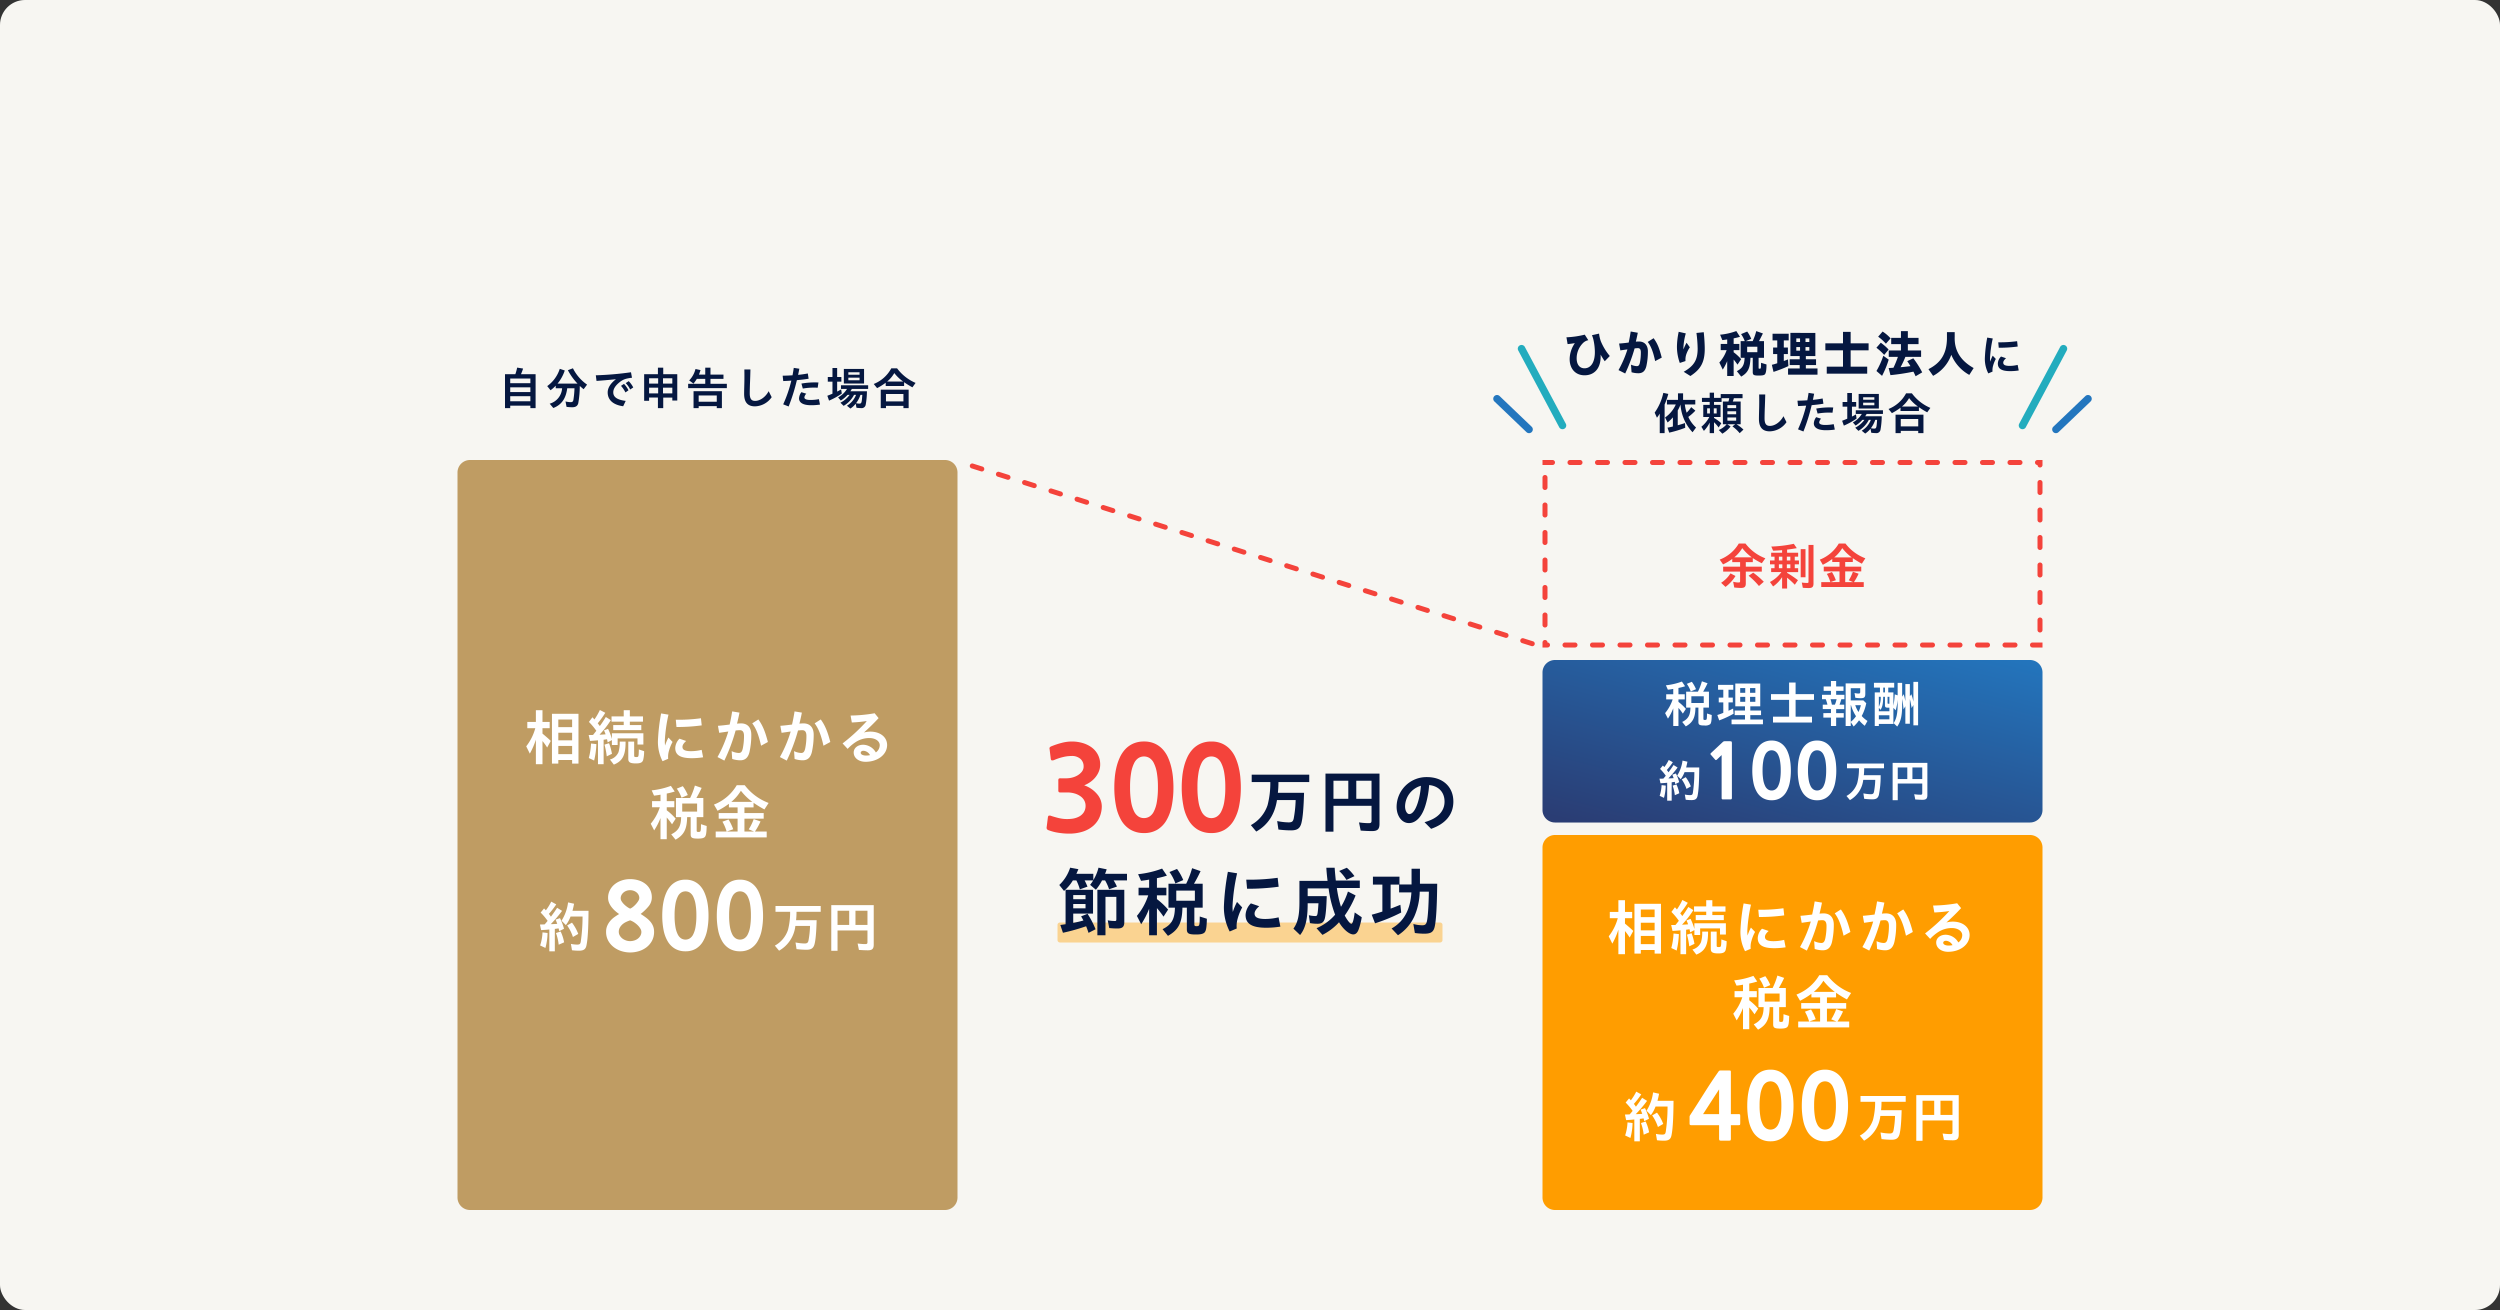 <svg xmlns="http://www.w3.org/2000/svg" xmlns:xlink="http://www.w3.org/1999/xlink" width="1000" height="524" viewBox="0 0 1000 524"><rect x="0" y="0" width="1000" height="524" fill="#333333" stroke="none"/><defs><linearGradient id="a" x1="0.91" y1="-0.088" x2="0.068" y2="1" gradientUnits="objectBoundingBox"><stop offset="0" stop-color="#2376be"/><stop offset="1" stop-color="#2a3d74"/></linearGradient></defs><g transform="translate(-217 -1541)"><rect width="1000" height="524" rx="10" transform="translate(217 1541)" fill="#f7f6f2"/><g transform="translate(34 36)"><g transform="translate(434)"><path d="M5,0H195a5,5,0,0,1,5,5V145a5,5,0,0,1-5,5H5a5,5,0,0,1-5-5V5A5,5,0,0,1,5,0Z" transform="translate(366 1839)" fill="#ff9d00"/><path d="M-6.27,1.54h2.2V-7.436c.682-.088,1.144-.154,1.5-.22.088.308.22.858.264,1.122L-.4-7.5A22.845,22.845,0,0,0-2-11.748l-1.76.594c.154.352.2.462.66,1.694-1.276.088-1.584.11-2.6.132a52.714,52.714,0,0,0,4.532-5.324l-1.98-1.232c-.682,1.078-1.5,2.244-2.486,3.564a11.02,11.02,0,0,0-.814-1.122A31.4,31.4,0,0,0-3.5-17.248l-2-1.1a20.87,20.87,0,0,1-2.156,3.476c-.22-.242-.462-.506-.726-.748l-1.364,1.65a24.234,24.234,0,0,1,2.794,3.322c-.4.506-.638.792-1.188,1.408-1.034.044-1.386.044-1.892.044l.484,2.244c1.694-.11,2.442-.154,3.278-.264ZM5.522,1.276C7.48,1.276,8.272.726,8.6-.9c.506-2.486.748-6.336.814-13.772H2.992c.286-1.078.462-1.892.638-2.838l-2.4-.528a17.79,17.79,0,0,1-2.618,7.326L.352-8.954a13.8,13.8,0,0,0,1.87-3.432h4.8a69.706,69.706,0,0,1-.726,10.1c-.176.924-.44,1.122-1.452,1.122a11.97,11.97,0,0,1-2.486-.286L2.794,1.1A23.008,23.008,0,0,0,5.522,1.276ZM3.168-4.2,5.3-5.434a17.871,17.871,0,0,0-2.508-4.51L.858-8.822A16.828,16.828,0,0,1,3.168-4.2Zm-5.7,3.08,2.178-.946A17.3,17.3,0,0,0-1.738-6.4l-1.87.616A19.442,19.442,0,0,1-2.53-1.122Zm-5.3,1.3a24.535,24.535,0,0,0,.858-5.984L-9-6.05A19.319,19.319,0,0,1-9.944-.814Z" transform="translate(409 1960)" fill="#fff"/><path d="M-18.37,1.276a13.007,13.007,0,0,0,6.512-9.9h5.874A37.422,37.422,0,0,1-6.6-2.794c-.22.924-.572,1.188-1.606,1.188a19.537,19.537,0,0,1-3.586-.418l.4,2.662A33.559,33.559,0,0,0-7.436.9C-5.544.9-4.686.33-4.224-1.21c.462-1.628.748-4.752.88-9.7h-8.228a30.308,30.308,0,0,0,.176-3.366h9.68V-16.61H-19.8v2.332h5.852a27.7,27.7,0,0,1-.858,7.238A11.185,11.185,0,0,1-20.064-.748ZM2.508,1.32H5.016V-6.82H16.984v4.664c0,.616-.2.792-.858.792a21.224,21.224,0,0,1-3.08-.242L13.574.968c1.166.088,2.64.154,3.542.154,1.782,0,2.376-.594,2.376-2.31V-16.94H2.508ZM5.016-9.02V-14.7H9.68V-9.02Zm7.172,0V-14.7h4.8V-9.02Z" transform="translate(513 1960)" fill="#fff"/><path d="M17.352-3.924V1.332a1.478,1.478,0,0,1-.126.774q-.126.162-.738.162H13.5q-.612,0-.738-.2a1.5,1.5,0,0,1-.126-.738V-3.924H1.656A1.187,1.187,0,0,1,.99-4.05Q.828-4.176.828-4.644V-7.2a1.174,1.174,0,0,1,.18-.666q.18-.27.36-.558Q4.1-12.636,6.8-16.938t5.58-8.406a.942.942,0,0,1,.378-.378,1.385,1.385,0,0,1,.558-.09h3.312q.648,0,.684.234a4.027,4.027,0,0,1,.036.594V-8.352H20.3a1.231,1.231,0,0,1,.666.108q.126.108.126.72v2.808q0,.612-.162.7a1.469,1.469,0,0,1-.63.09ZM6.228-8.352h6.408v-9.9ZM33.192,2.52a8.161,8.161,0,0,1-4.176-1.026,8.175,8.175,0,0,1-2.9-2.9,14.117,14.117,0,0,1-1.674-4.518,29.519,29.519,0,0,1-.54-5.886q0-1.44.144-3.06a22.286,22.286,0,0,1,.522-3.2,16.546,16.546,0,0,1,1.044-3.042,9.767,9.767,0,0,1,1.692-2.574A7.644,7.644,0,0,1,29.79-25.47a8.117,8.117,0,0,1,3.4-.666,7.994,7.994,0,0,1,3.384.666,7.7,7.7,0,0,1,2.466,1.782,9.427,9.427,0,0,1,1.674,2.574,17.3,17.3,0,0,1,1.026,3.06,22.806,22.806,0,0,1,.522,3.222q.144,1.62.144,3.024a29.248,29.248,0,0,1-.54,5.868,14.336,14.336,0,0,1-1.674,4.518,8.235,8.235,0,0,1-2.862,2.916A7.966,7.966,0,0,1,33.192,2.52Zm0-23.976a3.271,3.271,0,0,0-1.692.468,3.877,3.877,0,0,0-1.386,1.6,10.713,10.713,0,0,0-.936,2.988,25.879,25.879,0,0,0-.342,4.59,26.13,26.13,0,0,0,.342,4.626,10.443,10.443,0,0,0,.936,2.97A3.893,3.893,0,0,0,31.5-2.628a3.271,3.271,0,0,0,1.692.468,3.271,3.271,0,0,0,1.692-.468A3.893,3.893,0,0,0,36.27-4.212a10.443,10.443,0,0,0,.936-2.97,26.13,26.13,0,0,0,.342-4.626,25.879,25.879,0,0,0-.342-4.59,10.713,10.713,0,0,0-.936-2.988,3.877,3.877,0,0,0-1.386-1.6A3.271,3.271,0,0,0,33.192-21.456ZM55.008,2.52a8.161,8.161,0,0,1-4.176-1.026,8.175,8.175,0,0,1-2.9-2.9A14.117,14.117,0,0,1,46.26-5.922a29.519,29.519,0,0,1-.54-5.886q0-1.44.144-3.06a22.286,22.286,0,0,1,.522-3.2,16.546,16.546,0,0,1,1.044-3.042,9.767,9.767,0,0,1,1.692-2.574,7.643,7.643,0,0,1,2.484-1.782,8.117,8.117,0,0,1,3.4-.666,7.994,7.994,0,0,1,3.384.666,7.7,7.7,0,0,1,2.466,1.782,9.426,9.426,0,0,1,1.674,2.574,17.3,17.3,0,0,1,1.026,3.06,22.806,22.806,0,0,1,.522,3.222q.144,1.62.144,3.024a29.248,29.248,0,0,1-.54,5.868A14.336,14.336,0,0,1,62.01-1.422a8.235,8.235,0,0,1-2.862,2.916A7.966,7.966,0,0,1,55.008,2.52Zm0-23.976a3.271,3.271,0,0,0-1.692.468,3.877,3.877,0,0,0-1.386,1.6,10.713,10.713,0,0,0-.936,2.988,25.879,25.879,0,0,0-.342,4.59,26.13,26.13,0,0,0,.342,4.626,10.443,10.443,0,0,0,.936,2.97,3.893,3.893,0,0,0,1.386,1.584,3.271,3.271,0,0,0,1.692.468A3.271,3.271,0,0,0,56.7-2.628a3.893,3.893,0,0,0,1.386-1.584,10.443,10.443,0,0,0,.936-2.97,26.13,26.13,0,0,0,.342-4.626,25.879,25.879,0,0,0-.342-4.59,10.713,10.713,0,0,0-.936-2.988,3.877,3.877,0,0,0-1.386-1.6A3.271,3.271,0,0,0,55.008-21.456Z" transform="translate(424 1959)" fill="#fff"/><path d="M5,0H195a5,5,0,0,1,5,5V60a5,5,0,0,1-5,5H5a5,5,0,0,1-5-5V5A5,5,0,0,1,5,0Z" transform="translate(366 1769)" fill="url(#a)"/><path d="M-42.68,1.56c2.82-1.58,3.78-3.46,3.86-7.52h1.18V-.22c0,1.14.46,1.42,2.42,1.42A3.338,3.338,0,0,0-32.96.7c.44-.42.6-1.3.66-3.7l-1.9-.6c-.02,2.48-.06,2.58-.88,2.58-.42,0-.56-.1-.56-.46V-5.96h2.22v-6.38h-2.32a37.889,37.889,0,0,0,1.76-3.36l-2.26-.78a23.557,23.557,0,0,1-1.58,4.14h-4.72v6.38h1.72c-.06,3.1-.9,4.54-3.3,5.74ZM-47.7,1.4h2.08V-5.84a22.941,22.941,0,0,1,1.76,2.28l1.22-1.88a19.645,19.645,0,0,0-2.98-2.8v-1h2.52v-2.04h-2.52v-2.54a20.543,20.543,0,0,0,2.66-.68l-1.28-1.88a25.748,25.748,0,0,1-6.4,1.5l.78,1.76c.6-.06,1.46-.18,2.16-.32v2.16h-2.82v2.04h2.58a16.343,16.343,0,0,1-3.02,5.48l1.14,2.22A21.145,21.145,0,0,0-47.7-5.66Zm7-13.82,2.1-.9a14.054,14.054,0,0,0-1.66-2.96l-2.02.82A11.245,11.245,0,0,1-40.7-12.42Zm.24,4.62v-2.7h4.96v2.7ZM-24.38.7h12.56V-1.18h-5.06V-2.96h4.3V-4.8h-4.3V-6.48h3.98V-15.6h-9.98v9.12H-19V-4.8h-4.14v1.84H-19v1.78h-5.38ZM-29.32-.84a37.894,37.894,0,0,0,5.76-2.68l-.2-2.06c-.72.36-1.38.68-1.84.88V-8.04h1.72V-9.96H-25.6V-13.1h1.92v-1.96h-6.1v1.96h2.1v3.14H-29.5v1.92h1.82v4.18c-.82.34-1.74.66-2.4.86Zm8.4-11.04v-1.88h2.02v1.88Zm3.94,0v-1.88h2.12v1.88Zm-3.94,3.6v-1.96h2.02v1.96Zm3.94,0v-1.96h2.12v1.96ZM-7.8,0H7.8V-2.32H1.24V-9.06H8.6v-2.28H1.24V-16h-2.6v4.66H-8.6v2.28h7.24v6.74H-7.8ZM15.38,1.4h2.08V-1.96H20.5v-1.8H17.46v-1.6H20.7V-7.12H18.8a20.342,20.342,0,0,0,.74-2.2h1.22v-1.76h-3.3v-1.58H20.4v-1.76H17.46V-16.6H15.38v2.18H12.46v1.76h2.92v1.58H11.8v1.76h1.5a15.238,15.238,0,0,1,.68,2.2H12.1v1.76h3.28v1.6H12.34v1.8h3.04Zm9.08.2A15.475,15.475,0,0,0,26.62-.88a15.5,15.5,0,0,0,2.28,2.2L30-.62A11.952,11.952,0,0,1,27.68-2.6,17.99,17.99,0,0,0,29.5-7.72L28.34-8.84H23.3v-4.88h3.78v1.5c0,.48-.16.64-.62.64a7.277,7.277,0,0,1-1.64-.22l.3,1.9a12.49,12.49,0,0,0,2.18.18c1.42,0,1.82-.38,1.82-1.76v-4.16H21.26V1.4H23.3V-.16Zm-8.7-8.72a22.161,22.161,0,0,0-.54-2.2h2.42a13.088,13.088,0,0,1-.68,2.2ZM23.3-.26V-6.92h.1a16.3,16.3,0,0,0,2,4.4A9.7,9.7,0,0,1,23.3-.26ZM26.4-4.2a11.145,11.145,0,0,1-1.3-2.72h2.24A12.208,12.208,0,0,1,26.4-4.2ZM41.88,1.62c1.48-2.06,2-4.38,1.98-9v-2.1c.26,1.42.42,2.66.56,4.22l.72-1.24v7h1.8V-9.38a33.964,33.964,0,0,1,.7,3.6l.72-1.2V1.14h1.88v-17.4H48.36v7.94a19.153,19.153,0,0,0-.82-2.98l-.6.78v-4.84h-1.8v6.82c-.16-.86-.32-1.52-.64-2.8l-.64,1.02v-5.52h-1.8v4.98l-1.16-.4a30.654,30.654,0,0,1-.54,4.54v-5.32H38.3v-1.92h2.38v-1.92h-8.1v1.92h2.4v1.92H32.9V1.4h1.64V.58h5.82V-5.86l.92.98a21.519,21.519,0,0,0,.78-4.28v1.7c0,3.8-.46,6.04-1.62,7.7ZM36.3-12.04v-1.92h.68v1.92ZM34.54-6.28v-4h.76A8.841,8.841,0,0,1,34.54-6.28Zm0,1.78V-5.88l.68.82c.76-1.2,1.02-2.5,1.06-5.22h.7V-7c0,.82.22,1.06,1.02,1.06h.76V-4.5Zm3.76-3c-.22,0-.28-.08-.28-.4v-2.38h.74V-7.5ZM34.54-1.26V-2.9h4.22v1.64Z" transform="translate(466 1794)" fill="#fff"/><path d="M-15.03,1.044A10.642,10.642,0,0,0-9.7-7.056H-4.9a30.618,30.618,0,0,1-.5,4.77c-.18.756-.468.972-1.314.972a15.985,15.985,0,0,1-2.934-.342L-9.324.522a27.457,27.457,0,0,0,3.24.216C-4.536.738-3.834.27-3.456-.99a38.653,38.653,0,0,0,.72-7.938H-9.468a24.8,24.8,0,0,0,.144-2.754H-1.4V-13.59H-16.2v1.908h4.788a22.662,22.662,0,0,1-.7,5.922,9.151,9.151,0,0,1-4.3,5.148ZM2.052,1.08H4.1V-5.58H13.9v3.816c0,.5-.162.648-.7.648a17.365,17.365,0,0,1-2.52-.2L11.106.792c.954.072,2.16.126,2.9.126,1.458,0,1.944-.486,1.944-1.89V-13.86H2.052ZM4.1-7.38v-4.644H7.92V-7.38Zm5.868,0v-4.644H13.9V-7.38Z" transform="translate(504 1824)" fill="#fff"/><path d="M8.22,1.77a.59.59,0,0,1-.45-.135.761.761,0,0,1-.12-.5v-17.1L5.82-14.22q-.48.45-.75.09L3.3-16.14a.348.348,0,0,1-.105-.375,1.389,1.389,0,0,1,.345-.405l4.62-4.32a1.113,1.113,0,0,1,.72-.27h1.98q.66,0,.78.15a1.9,1.9,0,0,1,.12.9V1.14a.769.769,0,0,1-.12.48.553.553,0,0,1-.45.15Zm19.44.33a6.8,6.8,0,0,1-3.48-.855A6.812,6.812,0,0,1,21.765-1.17,11.764,11.764,0,0,1,20.37-4.935a24.6,24.6,0,0,1-.45-4.905q0-1.2.12-2.55a18.571,18.571,0,0,1,.435-2.67,13.789,13.789,0,0,1,.87-2.535,8.139,8.139,0,0,1,1.41-2.145,6.37,6.37,0,0,1,2.07-1.485,6.765,6.765,0,0,1,2.835-.555,6.661,6.661,0,0,1,2.82.555,6.414,6.414,0,0,1,2.055,1.485,7.856,7.856,0,0,1,1.4,2.145,14.413,14.413,0,0,1,.855,2.55,19.006,19.006,0,0,1,.435,2.685q.12,1.35.12,2.52a24.373,24.373,0,0,1-.45,4.89A11.947,11.947,0,0,1,33.5-1.185a6.862,6.862,0,0,1-2.385,2.43A6.638,6.638,0,0,1,27.66,2.1Zm0-19.98a2.726,2.726,0,0,0-1.41.39A3.231,3.231,0,0,0,25.1-16.155a8.927,8.927,0,0,0-.78,2.49A21.566,21.566,0,0,0,24.03-9.84a21.775,21.775,0,0,0,.285,3.855A8.7,8.7,0,0,0,25.1-3.51,3.244,3.244,0,0,0,26.25-2.19a2.726,2.726,0,0,0,1.41.39,2.726,2.726,0,0,0,1.41-.39,3.244,3.244,0,0,0,1.155-1.32,8.7,8.7,0,0,0,.78-2.475A21.775,21.775,0,0,0,31.29-9.84a21.566,21.566,0,0,0-.285-3.825,8.927,8.927,0,0,0-.78-2.49A3.231,3.231,0,0,0,29.07-17.49,2.726,2.726,0,0,0,27.66-17.88ZM45.84,2.1a6.8,6.8,0,0,1-3.48-.855A6.812,6.812,0,0,1,39.945-1.17a11.764,11.764,0,0,1-1.4-3.765A24.6,24.6,0,0,1,38.1-9.84q0-1.2.12-2.55a18.571,18.571,0,0,1,.435-2.67,13.789,13.789,0,0,1,.87-2.535,8.139,8.139,0,0,1,1.41-2.145,6.37,6.37,0,0,1,2.07-1.485,6.765,6.765,0,0,1,2.835-.555,6.661,6.661,0,0,1,2.82.555,6.414,6.414,0,0,1,2.055,1.485,7.856,7.856,0,0,1,1.4,2.145,14.413,14.413,0,0,1,.855,2.55A19.006,19.006,0,0,1,53.4-12.36q.12,1.35.12,2.52a24.373,24.373,0,0,1-.45,4.89,11.947,11.947,0,0,1-1.395,3.765,6.862,6.862,0,0,1-2.385,2.43A6.638,6.638,0,0,1,45.84,2.1Zm0-19.98a2.726,2.726,0,0,0-1.41.39,3.231,3.231,0,0,0-1.155,1.335,8.927,8.927,0,0,0-.78,2.49A21.566,21.566,0,0,0,42.21-9.84,21.775,21.775,0,0,0,42.5-5.985a8.7,8.7,0,0,0,.78,2.475A3.244,3.244,0,0,0,44.43-2.19a2.726,2.726,0,0,0,1.41.39,2.726,2.726,0,0,0,1.41-.39A3.244,3.244,0,0,0,48.4-3.51a8.7,8.7,0,0,0,.78-2.475A21.775,21.775,0,0,0,49.47-9.84a21.566,21.566,0,0,0-.285-3.825,8.927,8.927,0,0,0-.78-2.49A3.231,3.231,0,0,0,47.25-17.49,2.726,2.726,0,0,0,45.84-17.88Z" transform="translate(430 1823)" fill="#fff"/><path d="M-5.13,1.26h1.8V-6.084c.558-.072.936-.126,1.224-.18.072.252.18.7.216.918l1.566-.792A18.692,18.692,0,0,0-1.638-9.612l-1.44.486c.126.288.162.378.54,1.386-1.044.072-1.3.09-2.124.108A43.13,43.13,0,0,0-.954-11.988L-2.574-13c-.558.882-1.224,1.836-2.034,2.916A9.016,9.016,0,0,0-5.274-11a25.7,25.7,0,0,0,2.412-3.114l-1.638-.9a17.076,17.076,0,0,1-1.764,2.844c-.18-.2-.378-.414-.594-.612l-1.116,1.35A19.828,19.828,0,0,1-5.688-8.712c-.324.414-.522.648-.972,1.152-.846.036-1.134.036-1.548.036l.4,1.836c1.386-.09,2-.126,2.682-.216Zm9.648-.216c1.6,0,2.25-.45,2.52-1.782.414-2.034.612-5.184.666-11.268H2.448c.234-.882.378-1.548.522-2.322L1.008-14.76A14.555,14.555,0,0,1-1.134-8.766L.288-7.326a11.292,11.292,0,0,0,1.53-2.808H5.742a57.033,57.033,0,0,1-.594,8.262c-.144.756-.36.918-1.188.918a9.794,9.794,0,0,1-2.034-.234L2.286.9A18.825,18.825,0,0,0,4.518,1.044ZM2.592-3.438,4.338-4.446a14.622,14.622,0,0,0-2.052-3.69L.7-7.218A13.768,13.768,0,0,1,2.592-3.438ZM-2.07-.918l1.782-.774A14.151,14.151,0,0,0-1.422-5.238l-1.53.5A15.907,15.907,0,0,1-2.07-.918ZM-6.408.144a20.074,20.074,0,0,0,.7-4.9l-1.656-.2A15.806,15.806,0,0,1-8.136-.666Z" transform="translate(421 1824)" fill="#fff"/><path d="M0,0H4A1,1,0,0,1,4,2H0ZM11,0h4a1,1,0,0,1,0,2H11a1,1,0,0,1,0-2ZM22,0h4a1,1,0,0,1,0,2H22a1,1,0,0,1,0-2ZM33,0h4a1,1,0,0,1,0,2H33a1,1,0,0,1,0-2ZM44,0h4a1,1,0,0,1,0,2H44a1,1,0,0,1,0-2ZM55,0h4a1,1,0,0,1,0,2H55a1,1,0,0,1,0-2ZM66,0h4a1,1,0,0,1,0,2H66a1,1,0,0,1,0-2ZM77,0h4a1,1,0,0,1,0,2H77a1,1,0,0,1,0-2ZM88,0h4a1,1,0,0,1,0,2H88a1,1,0,0,1,0-2ZM99,0h4a1,1,0,0,1,0,2H99a1,1,0,0,1,0-2Zm11,0h4a1,1,0,0,1,0,2h-4a1,1,0,0,1,0-2Zm11,0h4a1,1,0,0,1,0,2h-4a1,1,0,0,1,0-2Zm11,0h4a1,1,0,0,1,0,2h-4a1,1,0,0,1,0-2Zm11,0h4a1,1,0,0,1,0,2h-4a1,1,0,0,1,0-2Zm11,0h4a1,1,0,0,1,0,2h-4a1,1,0,0,1,0-2Zm11,0h4a1,1,0,0,1,0,2h-4a1,1,0,0,1,0-2Zm11,0h4a1,1,0,0,1,0,2h-4a1,1,0,0,1,0-2Zm11,0h4a1,1,0,0,1,0,2h-4a1,1,0,0,1,0-2Zm11,0h2V2a1,1,0,0,1-2,0h0a1,1,0,0,1,0-2Zm1,8a1,1,0,0,1,1,1v4a1,1,0,0,1-2,0V9A1,1,0,0,1,199,8Zm0,11a1,1,0,0,1,1,1v4a1,1,0,0,1-2,0V20A1,1,0,0,1,199,19Zm0,11a1,1,0,0,1,1,1v4a1,1,0,0,1-2,0V31A1,1,0,0,1,199,30Zm0,11a1,1,0,0,1,1,1v4a1,1,0,0,1-2,0V42A1,1,0,0,1,199,41Zm0,11a1,1,0,0,1,1,1v4a1,1,0,0,1-2,0V53A1,1,0,0,1,199,52Zm0,11a1,1,0,0,1,1,1v4a1,1,0,0,1-2,0V64A1,1,0,0,1,199,63Zm-3,10h4v2h-4a1,1,0,0,1,0-2Zm-11,0h4a1,1,0,0,1,0,2h-4a1,1,0,0,1,0-2Zm-11,0h4a1,1,0,0,1,0,2h-4a1,1,0,0,1,0-2Zm-11,0h4a1,1,0,0,1,0,2h-4a1,1,0,0,1,0-2Zm-11,0h4a1,1,0,0,1,0,2h-4a1,1,0,0,1,0-2Zm-11,0h4a1,1,0,0,1,0,2h-4a1,1,0,0,1,0-2Zm-11,0h4a1,1,0,0,1,0,2h-4a1,1,0,0,1,0-2Zm-11,0h4a1,1,0,0,1,0,2h-4a1,1,0,0,1,0-2Zm-11,0h4a1,1,0,0,1,0,2h-4a1,1,0,0,1,0-2ZM97,73h4a1,1,0,0,1,0,2H97a1,1,0,0,1,0-2ZM86,73h4a1,1,0,0,1,0,2H86a1,1,0,0,1,0-2ZM75,73h4a1,1,0,0,1,0,2H75a1,1,0,0,1,0-2ZM64,73h4a1,1,0,0,1,0,2H64a1,1,0,0,1,0-2ZM53,73h4a1,1,0,0,1,0,2H53a1,1,0,0,1,0-2ZM42,73h4a1,1,0,0,1,0,2H42a1,1,0,0,1,0-2ZM31,73h4a1,1,0,0,1,0,2H31a1,1,0,0,1,0-2ZM20,73h4a1,1,0,0,1,0,2H20a1,1,0,0,1,0-2ZM9,73h4a1,1,0,0,1,0,2H9a1,1,0,0,1,0-2ZM1,72a1,1,0,0,1,1,1H2a1,1,0,0,1,0,2H0V73A1,1,0,0,1,1,72ZM1,61a1,1,0,0,1,1,1v4a1,1,0,0,1-2,0V62A1,1,0,0,1,1,61ZM1,50a1,1,0,0,1,1,1v4a1,1,0,0,1-2,0V51A1,1,0,0,1,1,50ZM1,39a1,1,0,0,1,1,1v4a1,1,0,0,1-2,0V40A1,1,0,0,1,1,39ZM1,28a1,1,0,0,1,1,1v4a1,1,0,0,1-2,0V29A1,1,0,0,1,1,28ZM1,17a1,1,0,0,1,1,1v4a1,1,0,0,1-2,0V18A1,1,0,0,1,1,17ZM1,6A1,1,0,0,1,2,7v4a1,1,0,0,1-2,0V7A1,1,0,0,1,1,6Z" transform="translate(366 1689)" fill="#f4433b"/><path d="M-20.6,1.18c1.4,0,1.92-.48,1.92-1.78V-5.36h6.4V-7.32h-6.4V-9.14h2.8v-1.62a32.6,32.6,0,0,0,3.6,2.06l1.42-1.98a17.938,17.938,0,0,1-7.96-5.92h-2.66a15,15,0,0,1-7.64,6.44l1.34,1.92a21.284,21.284,0,0,0,3.68-2.18v1.28h3.14v1.82h-6.78v1.96h6.78v3.72c0,.5-.12.64-.58.64a9.111,9.111,0,0,1-2.2-.3L-23.3,1A26.953,26.953,0,0,0-20.6,1.18Zm-2.68-12.24a14.171,14.171,0,0,0,3.18-3.7,18.631,18.631,0,0,0,3.82,3.7ZM-13.42.4l1.94-1.7a34.767,34.767,0,0,0-4.24-3.64L-17.56-3.7A29.452,29.452,0,0,1-13.42.4ZM-26.8.76a15.66,15.66,0,0,0,4-4.36l-2-1.06A12.113,12.113,0,0,1-28.56-.88Zm22.64.64h2V-2.92A29.982,29.982,0,0,1,.92-.1L2.18-1.92A42.731,42.731,0,0,0-2.16-4.86v-.3H2.26V-6.72H.9V-8.26H2.58V-9.82H.9v-1.52H2.26V-12.9H-2.16v-1.26c1.14-.12,2.78-.38,3.88-.58L.52-16.48a50.125,50.125,0,0,1-9,1.1l.72,1.66c.9-.02,2.5-.12,3.6-.22v1.04H-8.54v1.56h1.36v1.52H-9v1.56h1.82v1.54H-8.54v1.56h4.1A13.249,13.249,0,0,1-9.02-1.2L-7.76.58a13.09,13.09,0,0,0,3.6-3.74ZM6.52,1.22C7.9,1.22,8.4.74,8.4-.6V-16.02h-2V-1.36c0,.44-.1.54-.52.54A16.419,16.419,0,0,1,3.72-.98l.4,2.1C4.9,1.18,5.76,1.22,6.52,1.22ZM3.28-3.1H5.2V-14.34H3.28ZM-5.44-9.82v-1.52h1.38v1.52Zm3.18,0v-1.52h1.4v1.52Zm-3.18,3.1V-8.26h1.38v1.54Zm3.18,0V-8.26h1.4v1.54ZM11.5.8h17V-1.16H24.58a21.127,21.127,0,0,0,1.86-3.36L24.16-5.3A15.915,15.915,0,0,1,22.5-1.88l1.76.72H21.08V-5.44H27.5V-7.32H21.08V-9.2h3.04v-1.54a35.689,35.689,0,0,0,3.62,2.22l1.4-2.16a17.938,17.938,0,0,1-7.96-5.92H18.52a15.222,15.222,0,0,1-7.6,6.46l1.2,2.06A25.074,25.074,0,0,0,15.9-10.4v1.2h2.9v1.88H12.5v1.88h6.3v4.28H15.2l2.14-.76a17.264,17.264,0,0,0-1.56-3.26l-2.04.74a14.535,14.535,0,0,1,1.4,3.28H11.5Zm5.2-11.84a14.28,14.28,0,0,0,3.2-3.72,18.7,18.7,0,0,0,3.82,3.72Z" transform="translate(466 1739)" fill="#f4433b"/><path d="M-69.648,1.68h2.64V-7.584a23.551,23.551,0,0,1,1.872,2.592l1.44-2.64C-64.584-8.5-65.04-8.9-67.008-10.56v-2.16h2.88v-2.5h-2.88v-4.7h-2.64v4.7H-73.08v2.5h3.192a20.183,20.183,0,0,1-3.624,7.248l1.44,2.928a30.24,30.24,0,0,0,2.424-5.592Zm6.432-.24h2.544V0h5.52V1.44h2.544V-18.48H-63.216Zm2.544-14.592v-3.024h5.52v3.024Zm0,5.28V-10.9h5.52v3.024Zm0,5.52V-5.616h5.52v3.264ZM-44.808,1.68h2.256V-8.112c.312-.024.816-.1,1.368-.192.072.336.12.576.24,1.248l1.7-.912V-6h2.3V-8.64h7.944v2.448h2.352V-10.7h-12.6v2.328a19.28,19.28,0,0,0-1.536-4.08l-1.632.6a13.084,13.084,0,0,1,.648,1.584c-.5.048-1.9.144-2.424.144a37.3,37.3,0,0,0,4.536-5.832l-2.016-1.248c-.792,1.32-1.632,2.592-2.4,3.624-.24-.336-.456-.624-.84-1.1a33.363,33.363,0,0,0,3.024-4.2l-2.16-1.128a25.019,25.019,0,0,1-2.184,3.792c-.1-.12-.216-.264-.792-.888l-1.416,1.872a25.625,25.625,0,0,1,2.976,3.552l-.12.144c-.576.744-.888,1.128-1.2,1.512-.36.024-.624.024-1.248.024h-.5L-48-7.632c.912-.048,1.344-.072,2.928-.216l.264-.024Zm6.1-13.632H-27.48v-2.016h-4.584v-1.368h5.256v-2.112h-5.256V-19.92h-2.448v2.472h-4.872v2.112h4.872v1.368h-4.2Zm.24,13.8c3.528-1.44,4.728-3.768,4.7-9.216H-36.12a13.157,13.157,0,0,1-.48,4.224A5.115,5.115,0,0,1-40.032-.192Zm8.832-.48c1.776,0,2.568-.36,2.9-1.368a14.076,14.076,0,0,0,.384-3.528l-2.112-.7v.216c-.072,2.784-.1,2.832-1.056,2.832-.672,0-.816-.1-.816-.624V-7.368h-2.352V-.456C-32.688.912-31.944,1.368-29.64,1.368ZM-41.3-1.464l2.088-1.008A24.752,24.752,0,0,0-40.368-6.72l-1.848.576A28.393,28.393,0,0,1-41.3-1.464Zm-5.04,1.68a32.5,32.5,0,0,0,.888-6.576l-2.136-.24A26.111,26.111,0,0,1-48.48-.792Zm27.36.264,2.256-.96a8.39,8.39,0,0,1,.312-3.192,16.3,16.3,0,0,1,1.44-3.552l-1.656-1.752a20.231,20.231,0,0,0-1.344,3.192,14.741,14.741,0,0,1-.1-1.872,60.184,60.184,0,0,1,1.464-10.488l-2.952-.48A75.754,75.754,0,0,0-20.832-7.488,16.909,16.909,0,0,0-18.984.48Zm5.568-13.68a72.343,72.343,0,0,0,10.1-.648L-3.624-16.7a67.332,67.332,0,0,1-10.056.6ZM-7.176-.72A30.479,30.479,0,0,0-2.76-1.08l-.576-2.976a18.227,18.227,0,0,1-4.224.528c-2.544,0-3.456-.6-3.456-1.728,0-.672.432-1.416,1.488-2.352l-2.664-.912A5.54,5.54,0,0,0-13.9-4.8C-13.9-1.92-11.784-.72-7.176-.72ZM5.736.24a71.044,71.044,0,0,0,4.512-12.048c.768-.072,1.32-.12,1.7-.12,1.08,0,1.656.7,1.656,2.3a24.661,24.661,0,0,1-.456,4.848C12.84-3.24,12.36-2.808,11.5-2.808a7.159,7.159,0,0,1-2.832-.744L8.88-.408A10.989,10.989,0,0,0,12.1.12c1.872,0,3.12-.936,3.7-3.336a31.419,31.419,0,0,0,.72-6.888c0-2.952-1.56-4.536-4.08-4.536a14.289,14.289,0,0,0-1.632.1c.384-1.536.72-3,.984-4.416l-2.928-.48q-.432,2.772-1.008,5.256c-1.68.216-3.552.432-4.68.5l.5,2.808L7.32-11.4A50.457,50.457,0,0,1,3-1.176ZM20.424-5.712,23.16-7.2c-1.032-3.96-1.992-6.5-3.816-9.024L16.9-14.664C18.576-12.432,19.536-9.672,20.424-5.712ZM30.7.24a71.044,71.044,0,0,0,4.512-12.048c.768-.072,1.32-.12,1.7-.12,1.08,0,1.656.7,1.656,2.3a24.661,24.661,0,0,1-.456,4.848C37.8-3.24,37.32-2.808,36.456-2.808a7.159,7.159,0,0,1-2.832-.744L33.84-.408A10.989,10.989,0,0,0,37.056.12c1.872,0,3.12-.936,3.7-3.336a31.419,31.419,0,0,0,.72-6.888c0-2.952-1.56-4.536-4.08-4.536a14.289,14.289,0,0,0-1.632.1c.384-1.536.72-3,.984-4.416l-2.928-.48q-.432,2.772-1.008,5.256c-1.68.216-3.552.432-4.68.5l.5,2.808L32.28-11.4A50.457,50.457,0,0,1,27.96-1.176ZM45.384-5.712,48.12-7.2c-1.032-3.96-1.992-6.5-3.816-9.024l-2.448,1.56C43.536-12.432,44.5-9.672,45.384-5.712ZM62.232.72c4.776,0,8.616-2.832,8.616-6.72,0-3.144-2.76-5.352-6.72-5.352a9.474,9.474,0,0,0-2.568.36,81.6,81.6,0,0,0,5.88-5.76L65.856-18.7a58.259,58.259,0,0,1-9.624.912l.5,2.784a57.588,57.588,0,0,0,6-.576,74.507,74.507,0,0,1-9.7,8.952L55.056-4.44A17.184,17.184,0,0,1,58.32-7.2a10.126,10.126,0,0,1,5.352-1.584c2.544,0,4.224,1.272,4.224,2.856a3.611,3.611,0,0,1-1.56,2.9A5.969,5.969,0,0,0,61.272-6.1C59.04-6.1,57.48-4.752,57.48-3,57.48-.768,59.544.72,62.232.72ZM60.288-2.9c0-.432.432-.792,1.1-.792a3.194,3.194,0,0,1,2.616,1.752,8.136,8.136,0,0,1-1.536.168C61.128-1.776,60.288-2.232,60.288-2.9ZM-13.776,31.872c3.384-1.9,4.536-4.152,4.632-9.024h1.416v6.888c0,1.368.552,1.7,2.9,1.7,1.44,0,2.232-.168,2.712-.6.528-.5.72-1.56.792-4.44l-2.28-.72c-.024,2.976-.072,3.1-1.056,3.1-.5,0-.672-.12-.672-.552V22.848h2.664V15.192H-5.448A45.466,45.466,0,0,0-3.336,11.16l-2.712-.936a28.268,28.268,0,0,1-1.9,4.968h-5.664v7.656h2.064c-.072,3.72-1.08,5.448-3.96,6.888ZM-19.8,31.68h2.5V22.992a27.529,27.529,0,0,1,2.112,2.736l1.464-2.256a23.574,23.574,0,0,0-3.576-3.36v-1.2h3.024V16.464H-17.3V13.416a24.651,24.651,0,0,0,3.192-.816l-1.536-2.256a30.9,30.9,0,0,1-7.68,1.8l.936,2.112c.72-.072,1.752-.216,2.592-.384v2.592h-3.384v2.448h3.1a19.612,19.612,0,0,1-3.624,6.576l1.368,2.664A25.374,25.374,0,0,0-19.8,23.208ZM-11.4,15.1l2.52-1.08a16.865,16.865,0,0,0-1.992-3.552l-2.424.984A13.494,13.494,0,0,1-11.4,15.1Zm.288,5.544V17.4H-5.16v3.24ZM2.28,30.96h20.4V28.608h-4.7a25.352,25.352,0,0,0,2.232-4.032l-2.736-.936a19.1,19.1,0,0,1-1.992,4.1l2.112.864H13.776V23.472h7.7V21.216h-7.7V18.96h3.648V17.112a42.827,42.827,0,0,0,4.344,2.664l1.68-2.592a21.526,21.526,0,0,1-9.552-7.1H10.7a18.266,18.266,0,0,1-9.12,7.752L3.024,20.3A30.089,30.089,0,0,0,7.56,17.52v1.44h3.48v2.256H3.48v2.256h7.56v5.136H6.72L9.288,27.7a20.716,20.716,0,0,0-1.872-3.912l-2.448.888a17.442,17.442,0,0,1,1.68,3.936H2.28ZM8.52,16.752a17.136,17.136,0,0,0,3.84-4.464,22.437,22.437,0,0,0,4.584,4.464Z" transform="translate(466 1885)" fill="#fff"/><path d="M-83.18,1.12c3.8,0,6.72-2.66,6.42-8.28A30.918,30.918,0,0,0-75.1-4.5l2.02-2.1a22.366,22.366,0,0,1-3.6-5.92,14.32,14.32,0,0,1-.7-3.04l-2.84.64a10.838,10.838,0,0,1,.64,2.02,23.744,23.744,0,0,1,.5,3.82c.28,4.86-1.54,7.4-4.12,7.4-1.92,0-3.14-1.46-3.14-4.02a8.655,8.655,0,0,1,2.6-6.14,4.132,4.132,0,0,1,2.06-1.08l-1.42-2.22a35.836,35.836,0,0,1-7.32,1.06l.46,2.72c.9-.08,1.92-.22,2.9-.38A11.589,11.589,0,0,0-89.14-5.4C-89.14-1.32-86.66,1.12-83.18,1.12ZM-66.92.4A65.057,65.057,0,0,0-63.16-9.64c.6-.06,1.02-.1,1.32-.1.8,0,1.18.52,1.18,1.72a21.189,21.189,0,0,1-.36,4c-.24,1.18-.62,1.48-1.28,1.48a6.256,6.256,0,0,1-2.3-.6l.22,3.04A9.787,9.787,0,0,0-61.7.3c1.9,0,2.8-1,3.26-2.92a26.715,26.715,0,0,0,.6-5.8c0-2.5-1.34-3.98-3.6-3.98-.36,0-.76.02-1.22.06.3-1.24.56-2.42.78-3.56l-2.84-.5c-.22,1.54-.5,3.02-.8,4.42-1.44.2-2.9.34-3.84.4l.5,2.74c.78-.12,1.78-.26,2.84-.4A43.374,43.374,0,0,1-69.6-.96Zm11.98-4.96,2.64-1.4c-.94-3.56-1.6-5.5-3.26-7.76l-2.36,1.5C-56.58-10.54-55.68-8.08-54.94-4.56Zm9.86.74,2.28-.76a6.676,6.676,0,0,1,.34-2.76,11.815,11.815,0,0,1,1.4-2.74l-1.32-1.82a26.433,26.433,0,0,0-1.24,2.64,4.525,4.525,0,0,1-.02-.54,24.878,24.878,0,0,1,.96-5.84l-2.84-.64a30.468,30.468,0,0,0-.7,5.82A19.093,19.093,0,0,0-45.08-3.82Zm4.24,5.22c4.22-2.72,5.74-5.62,5.74-10.92,0-1.56-.14-4.14-.4-6.6l-2.92.3a54.075,54.075,0,0,1,.48,6.28c0,4.52-1.44,6.9-5.58,9.26Zm14.72,0h2.58V-5.18A21.009,21.009,0,0,1-22-3.14l1.46-2.18a18.581,18.581,0,0,0-3-2.78v-.84h2.28v-2.48h-2.28v-2.24A25.631,25.631,0,0,0-21-14.28l-1.48-2.3a25.822,25.822,0,0,1-6.48,1.46l.88,2.16c.64-.06,1.6-.2,1.96-.26v1.8h-2.6v2.48h2.38A14.564,14.564,0,0,1-29.26-4l1.36,2.84a21.761,21.761,0,0,0,1.78-3.38Zm5.6.24c2.7-1.56,3.58-3.32,3.7-7.52h.92V-.2c0,1.18.38,1.42,2.32,1.42,1.58,0,2.2-.12,2.56-.52.4-.46.62-1.74.62-3.92l-2.18-.66c-.02,2.28-.04,2.36-.58,2.36-.34,0-.4-.06-.4-.38V-5.88h2.16v-6.68h-2c.44-.8.86-1.64,1.56-3.06l-2.66-.94a22.728,22.728,0,0,1-1.42,4h-2.74l2.16-.9a13.2,13.2,0,0,0-1.62-2.92l-2.46,1.02a11.9,11.9,0,0,1,1.48,2.8h-1.64v6.68h1.58c-.08,2.86-.84,4.18-3.1,5.34Zm2.38-9.76v-2.2h4.08v2.2ZM-1.78.86H10V-1.62H5.34V-2.98H9.42V-5.3H5.34V-6.58h3.8v-9.26H-.84v9.26H2.88V-5.3h-4v2.32h4v1.36H-1.78ZM-7.6-.24A54.838,54.838,0,0,0-1.64-2.56L-1.8-5.24c-.62.26-1.2.48-1.68.64V-7.38h1.64V-10H-3.48v-2.84h1.96V-15.5H-7.98v2.66H-6.1V-10H-7.76v2.62H-6.1V-3.7a21.093,21.093,0,0,1-2.16.62ZM1.52-12.2v-1.44h1.5v1.44Zm3.68,0v-1.44H6.74v1.44ZM1.52-8.72v-1.46h1.5v1.46Zm3.68,0v-1.46H6.74v1.46ZM13.7.46H29.88v-2.8H23.26V-8.86h7.18v-2.82H23.26v-4.58H20.2v4.58H13.14v2.82H20.2v6.52H13.7ZM49.24,1.5,51.88-.06a36.783,36.783,0,0,0-3.56-5.62L45.9-4.54c.5.74.8,1.2,1.28,2-1.38.18-2.9.34-3.96.42a38.767,38.767,0,0,0,1.94-4.14h6.28V-8.82h-5.3v-2.52h4.28v-2.5H46.14v-2.7H43.38v2.7h-3.9v2.5h3.9v2.52H38.5v2.56h3.66A36.8,36.8,0,0,1,40.38-1.9l-1.92.12.72,2.84a86.465,86.465,0,0,0,9.18-1.4C48.72.34,48.86.64,49.24,1.5ZM37.36-11.52l1.88-2.14a15.334,15.334,0,0,0-3.2-2.72l-1.78,2.06A18.006,18.006,0,0,1,37.36-11.52Zm-.68,4.48,1.76-2.14a21.412,21.412,0,0,0-3.12-2.74L33.56-9.9A23.5,23.5,0,0,1,36.68-7.04Zm-.86,8.38a37.362,37.362,0,0,0,2.66-6.48L36.32-6.7A30.978,30.978,0,0,1,33.58-.6Zm20.42,0a15.4,15.4,0,0,0,7.28-8.42A16.326,16.326,0,0,0,70.72.96l1.74-2.74c-5.3-2.98-7.78-7.06-7.58-12.52v-1.84h-3.1v2.7c-.14,5.9-2.38,9.56-7.4,12.1ZM78.322.36l1.692-.72a6.292,6.292,0,0,1,.234-2.394,12.224,12.224,0,0,1,1.08-2.664L80.086-6.732a15.174,15.174,0,0,0-1.008,2.394,11.056,11.056,0,0,1-.072-1.4,45.138,45.138,0,0,1,1.1-7.866l-2.214-.36a56.816,56.816,0,0,0-.954,8.352A12.682,12.682,0,0,0,78.322.36ZM82.5-9.9a54.257,54.257,0,0,0,7.578-.486l-.234-2.142a50.5,50.5,0,0,1-7.542.45Zm4.68,9.36A22.86,22.86,0,0,0,90.49-.81l-.432-2.232a13.67,13.67,0,0,1-3.168.4c-1.908,0-2.592-.45-2.592-1.3,0-.5.324-1.062,1.116-1.764l-2-.684A4.155,4.155,0,0,0,82.138-3.6C82.138-1.44,83.722-.54,87.178-.54ZM-53.1,24.26h1.944V12.812A28.194,28.194,0,0,0-49.68,8.564l-2-.414a21.144,21.144,0,0,1-3.456,7.9l.918,2.052c.522-.72.774-1.1,1.116-1.656Zm3.78-.2a46.819,46.819,0,0,0,6.408-1.944l-.09-1.89c-1.1.36-1.908.612-2.9.882V15.188a14.419,14.419,0,0,0,1.1-2.376A17.885,17.885,0,0,0-39.978,23.9l1.4-1.89a12.647,12.647,0,0,1-3.1-4.248,19.471,19.471,0,0,0,2.826-2.5l-1.674-1.4a12.6,12.6,0,0,1-1.818,2.214,15.826,15.826,0,0,1-.72-3.294h4.176V10.94h-4.878V8.33H-45.81v2.61h-4.41v1.836h3.546a12.274,12.274,0,0,1-4.3,5.22l1.008,1.98a14.886,14.886,0,0,0,2.124-2.034V21.6c-.9.216-1.638.378-2.16.45Zm21.258.414a11.457,11.457,0,0,0,3.294-2.88l-1.35-.9H-22.9l-1.134.864a14.5,14.5,0,0,1,2.9,2.718l1.512-1.44A15.473,15.473,0,0,0-22.41,20.7h1.674v-9.09h-3.15a8.89,8.89,0,0,0,.432-1.332h3.474V8.618h-8.73v1.53h-2.682V8.06H-33.12v2.088h-3.1v1.62h3.1v1.17h-2.574V17.8h2.412A12.2,12.2,0,0,1-36.45,21.7l1.008,1.656a12.949,12.949,0,0,0,2.322-3.33v4.23h1.728V19.886a14.67,14.67,0,0,1,1.836,2.106l1.08-1.692a16.774,16.774,0,0,0-2.916-2.124V17.8h2.61v-4.86h-2.61v-1.17h3.024V10.274h3.06a11.147,11.147,0,0,1-.306,1.332h-2.232V20.7h1.512A8.455,8.455,0,0,1-29.5,23Zm2.016-10.224V13.046h3.51v1.206Zm-8.1,2.142V14.342h1.116v2.052Zm2.664,0V14.342h1.152v2.052Zm5.436.324V15.512h3.51v1.206Zm0,2.538V17.978h3.51v1.278ZM-9.108,23.54a8.375,8.375,0,0,0,6.7-3.672l-1.206-2.394c-1.242,2.358-3.456,3.888-5.418,3.888-1.53,0-2.142-.918-2.142-3.006,0-1.116.054-3.2.108-4.41.054-1.17.126-3.6.162-5.148l-2.43-.018c.036,1.53.036,4.086,0,5.292-.036,1.368-.09,3.456-.09,4.464C-13.428,21.7-12.186,23.54-9.108,23.54Zm13.482.054a75.371,75.371,0,0,0,3.294-10.53c1.6-.144,3.258-.324,4.7-.576l-.324-2.106a36.731,36.731,0,0,1-3.888.558c.18-.792.342-1.62.5-2.448L6.426,8.15c-.144,1.008-.306,2-.5,2.97-1.368.09-2.718.144-3.942.162l.234,2.142c.9-.036,2.016-.09,3.24-.18A52.037,52.037,0,0,1,2.2,22.73Zm5.67-7.164A25.274,25.274,0,0,1,16,16.088L16.29,14a30.291,30.291,0,0,0-6.8.432Zm3.312,6.66a24.112,24.112,0,0,0,3.564-.252l-.432-2.178a17.814,17.814,0,0,1-3.384.324c-1.71,0-2.43-.4-2.43-1.026a2.4,2.4,0,0,1,.774-1.476l-1.98-.612a4.591,4.591,0,0,0-.936,2.466C8.532,21.992,10.026,23.09,13.356,23.09Zm7.182-1.836a28.234,28.234,0,0,0,5.094-2.826l-.252-1.674a18.127,18.127,0,0,1-1.6.882v-3.96H25.47V11.8H23.778V8.2H21.906v3.6H20.034v1.872h1.872v4.806c-.666.288-1.44.594-2.052.828ZM26.46,14.4h8.082V8.582H26.46Zm1.8-3.51V9.914h4.482v.972Zm0,2.214V12.074h4.482V13.1Zm.828,11.322a9.486,9.486,0,0,0,2.124-1.944L31.5,24.1a16.012,16.012,0,0,0,1.818.144,1.653,1.653,0,0,0,1.89-1.386,31.693,31.693,0,0,0,.486-5.346H29.07c.288-.45.414-.63.594-.936H36.18V15.1H25.308v1.476H27.72a9.571,9.571,0,0,1-3.564,3.4l1.08,1.242a11.979,11.979,0,0,0,2.7-2.268h.828a10.429,10.429,0,0,1-3.672,3.132l1.278,1.26a10.775,10.775,0,0,0,4.158-4.392h.81a8.744,8.744,0,0,1-3.654,4.338Zm3.6-1.98a7.072,7.072,0,0,1-1.332-.162A11.628,11.628,0,0,0,33.1,18.95h.738C33.642,22.1,33.534,22.442,32.688,22.442Zm7.074-6.192A23.845,23.845,0,0,0,43.2,14.09v1.3h7.362V13.874a29.673,29.673,0,0,0,3.33,2.052l1.26-1.764a17.993,17.993,0,0,1-7.4-5.832H45.432a13.633,13.633,0,0,1-7.02,6.264Zm4-2.628a12.1,12.1,0,0,0,2.88-3.4,16.154,16.154,0,0,0,3.564,3.4ZM41.22,24.26h2.088v-.9h6.984v.9H52.38v-7.4H41.22Zm2.088-2.7V18.59h6.984v2.97Z" transform="translate(466 1654)" fill="#051740"/><path d="M381.992,1681.69a1.5,1.5,0,0,1-1.325-.794l-16.383-30.705a1.5,1.5,0,1,1,2.647-1.412l16.383,30.705a1.5,1.5,0,0,1-1.322,2.206Z" transform="translate(-7.99 -5)" fill="#23acbe"/><path d="M381.615,1683.268a1.5,1.5,0,0,1-1.037-.416l-12.84-12.279a1.5,1.5,0,0,1,2.073-2.168l12.84,12.279a1.5,1.5,0,0,1-1.037,2.584Z" transform="translate(-20.99 -5)" fill="#2376be"/><path d="M365.606,1681.69a1.5,1.5,0,0,1-1.322-2.206l16.383-30.705a1.5,1.5,0,1,1,2.647,1.412L366.931,1680.9A1.5,1.5,0,0,1,365.606,1681.69Z" transform="translate(192.393 -5)" fill="#23acbe"/><path d="M368.776,1683.268a1.5,1.5,0,0,1-1.037-2.584l12.84-12.279a1.5,1.5,0,0,1,2.073,2.168l-12.84,12.279A1.5,1.5,0,0,1,368.776,1683.268Z" transform="translate(202.6 -5)" fill="#2376be"/></g><g transform="translate(-14 12)"><path d="M1,0H153a1,1,0,0,1,1,1V7a1,1,0,0,1-1,1H1A1,1,0,0,1,0,7V1A1,1,0,0,1,1,0Z" transform="translate(620 1862)" fill="#ff9d00" opacity="0.4"/><path d="M-74.4-15.63a16.683,16.683,0,0,0,3.54-4.2h1.41a18.1,18.1,0,0,1,1.38,3.57l3.06-1.08a22.929,22.929,0,0,0-1.14-2.49h3.42a18.074,18.074,0,0,1-1.23,1.77l2.31,1.95a18.612,18.612,0,0,0,2.46-3.72h1.23a17.58,17.58,0,0,1,1.59,3.54l3.15-1.08a22.026,22.026,0,0,0-1.32-2.46h5.34v-2.64h-8.79a14.73,14.73,0,0,0,.66-1.8l-3.27-.66a17.682,17.682,0,0,1-2.07,4.98v-2.52h-6.78c.27-.6.54-1.2.81-1.86l-3.3-.6A16.486,16.486,0,0,1-76.29-18Zm9.81,16.77L-61.77-.3a35.752,35.752,0,0,0-3.21-6.18l-2.58,1.02c.3.51.63,1.08.93,1.65a40.972,40.972,0,0,1-4.08.96V-6.57h7.92v-9.51H-73.77V-2.31l-2.1.3,1.05,3.12A79.145,79.145,0,0,0-65.55-1.5C-65.19-.63-64.89.21-64.59,1.14Zm3.54.96h3.24V-13.26h4.35v8.94c0,.57-.12.72-.57.72a17.444,17.444,0,0,1-2.88-.27l.6,3.09a30.7,30.7,0,0,0,3.27.18c2.01,0,2.76-.69,2.76-2.52V-16.08H-61.05Zm-9.66-14.43v-1.65h4.92v1.65Zm0,3.66v-1.74h4.92v1.74ZM-32.82,2.34c4.23-2.37,5.67-5.19,5.79-11.28h1.77V-.33c0,1.71.69,2.13,3.63,2.13,1.8,0,2.79-.21,3.39-.75.66-.63.9-1.95.99-5.55l-2.85-.9c-.03,3.72-.09,3.87-1.32,3.87-.63,0-.84-.15-.84-.69V-8.94h3.33v-9.57h-3.48a56.834,56.834,0,0,0,2.64-5.04l-3.39-1.17a35.336,35.336,0,0,1-2.37,6.21h-7.08v9.57h2.58c-.09,4.65-1.35,6.81-4.95,8.61Zm-7.53-.24h3.12V-8.76a34.412,34.412,0,0,1,2.64,3.42l1.83-2.82a29.467,29.467,0,0,0-4.47-4.2v-1.5h3.78v-3.06h-3.78v-3.81a30.814,30.814,0,0,0,3.99-1.02l-1.92-2.82a38.622,38.622,0,0,1-9.6,2.25l1.17,2.64c.9-.09,2.19-.27,3.24-.48v3.24h-4.23v3.06h3.87a24.515,24.515,0,0,1-4.53,8.22l1.71,3.33a31.718,31.718,0,0,0,3.18-6.18Zm10.5-20.73,3.15-1.35a21.082,21.082,0,0,0-2.49-4.44l-3.03,1.23A16.868,16.868,0,0,1-29.85-18.63Zm.36,6.93v-4.05h7.44v4.05ZM-8.13.6-5.31-.6a10.487,10.487,0,0,1,.39-3.99,20.374,20.374,0,0,1,1.8-4.44l-2.07-2.19A25.289,25.289,0,0,0-6.87-7.23a18.427,18.427,0,0,1-.12-2.34A75.23,75.23,0,0,1-5.16-22.68l-3.69-.6A94.693,94.693,0,0,0-10.44-9.36,21.137,21.137,0,0,0-8.13.6Zm6.96-17.1a90.43,90.43,0,0,0,12.63-.81l-.39-3.57a84.165,84.165,0,0,1-12.57.75ZM6.63-.9a38.1,38.1,0,0,0,5.52-.45l-.72-3.72a22.784,22.784,0,0,1-5.28.66c-3.18,0-4.32-.75-4.32-2.16,0-.84.54-1.77,1.86-2.94L.36-10.65A6.925,6.925,0,0,0-1.77-6C-1.77-2.4.87-.9,6.63-.9ZM20.04,2.01c2.13-2.64,3.03-6.36,3.03-12.54v-.15h4.32c-.33,4.86-.39,5.1-1.32,5.1a12.373,12.373,0,0,1-2.52-.33l.42,3.15a17.594,17.594,0,0,0,2.97.27c1.65,0,2.46-.51,2.91-1.86.42-1.29.72-4.62.84-9.21H23.07v-3.09h8.37A46.176,46.176,0,0,0,34.05-6.12a20.393,20.393,0,0,1-7.44,5.4l2.37,2.67a23.012,23.012,0,0,0,6.63-5.04c1.68,2.82,4.11,4.86,5.7,4.86.96,0,1.65-.66,2.16-2.01A26.918,26.918,0,0,0,44.7-5.1L41.88-7.02c-.39,3.09-.84,4.53-1.35,4.53s-1.68-1.5-2.64-3.3a38.816,38.816,0,0,0,4.35-8.04l-3.06-1.56a27.606,27.606,0,0,1-2.79,6.12,46.565,46.565,0,0,1-1.65-7.53h9.18v-3h-9.6c-.12-1.11-.39-3.9-.45-5.1H30.54c.06,1.41.27,3.51.48,5.25H19.77v8.49c0,5.37-.63,8.13-2.4,10.62ZM38.58-20.04l3.21-1.5a20.014,20.014,0,0,0-3.06-3.36l-3.06,1.29A16.614,16.614,0,0,1,38.58-20.04ZM59.19,2.1a17.706,17.706,0,0,0,6.57-7.59,26.2,26.2,0,0,0,2.13-9.84h3.66c-.12,6.15-.39,10.05-.78,11.82-.3,1.26-.72,1.62-1.89,1.62a13.818,13.818,0,0,1-3.54-.51l.6,3.6a26,26,0,0,0,3.84.27c2.61,0,3.63-.69,4.11-2.82.57-2.52.9-8.28.99-17.16h-6.9v-6H64.62v6.3H59.79v-3.12H49.17v3.18h3.78V-7.38c-1.35.45-2.85.9-4.26,1.26l1.32,3.45A68.1,68.1,0,0,0,60.48-6.99l-.33-3.09c-2.31.93-3.03,1.23-3.9,1.53v-9.6h3.39v3.12h4.92c-.42,6.93-3,11.64-7.92,14.43Z" transform="translate(697 1865)" fill="#051740"/><path d="M-38.5,1.624c4.592-2.576,7.448-6.916,8.288-12.6h7.476a47.628,47.628,0,0,1-.784,7.42c-.28,1.176-.728,1.512-2.044,1.512a24.866,24.866,0,0,1-4.564-.532l.5,3.388a42.711,42.711,0,0,0,5.04.336c2.408,0,3.5-.728,4.088-2.688.588-2.072.952-6.048,1.12-12.348H-29.848a38.574,38.574,0,0,0,.224-4.284H-17.3V-21.14H-40.32v2.968h7.448A35.253,35.253,0,0,1-33.964-8.96,14.235,14.235,0,0,1-40.656-.952Zm27.692.056h3.192V-8.68H7.616v5.936c0,.784-.252,1.008-1.092,1.008A27.012,27.012,0,0,1,2.6-2.044l.672,3.276c1.484.112,3.36.2,4.508.2,2.268,0,3.024-.756,3.024-2.94V-21.56H-10.808Zm3.192-13.16V-18.7H-1.68v7.224Zm9.128,0V-18.7h6.1v7.224ZM31.444.532c5.8-2.016,8.9-5.74,8.9-10.92,0-5.908-4.256-9.772-10.528-9.772A11.948,11.948,0,0,0,17.64-8.288c0,3.7,2.128,6.524,4.928,6.524,2.744,0,5.18-2.492,6.524-6.832a36.2,36.2,0,0,0,1.568-8.372c3.7.336,6.16,2.8,6.16,6.608,0,3.948-2.828,6.832-8.008,8.232ZM21.028-8.456a8.738,8.738,0,0,1,6.328-8.232A28.812,28.812,0,0,1,26.124-9.94c-.952,3-2.156,4.564-3.416,4.564C21.812-5.376,21.028-6.748,21.028-8.456Z" transform="translate(738 1824)" fill="#051740"/><path d="M-16.284-7.59a11.159,11.159,0,0,1-.851,4.37A9.7,9.7,0,0,1-19.665.3a11.789,11.789,0,0,1-4.14,2.323,17.806,17.806,0,0,1-5.681.828,26.9,26.9,0,0,1-4.14-.345,18.64,18.64,0,0,1-3.864-.989,1.253,1.253,0,0,1-.782-.552,1.449,1.449,0,0,1-.046-.828l.46-3.68q.092-.644.345-.782a1.476,1.476,0,0,1,.989.092q1.1.368,2.53.736a15.4,15.4,0,0,0,2.53.46,15.238,15.238,0,0,0,3.128-.046,8.428,8.428,0,0,0,2.806-.805,5.208,5.208,0,0,0,2-1.725,4.76,4.76,0,0,0,.759-2.76,4.314,4.314,0,0,0-.46-1.909,4.813,4.813,0,0,0-1.4-1.679,7.658,7.658,0,0,0-2.346-1.2,10.58,10.58,0,0,0-3.289-.46h-2.484a1.057,1.057,0,0,1-.759-.184,1.179,1.179,0,0,1-.161-.736V-17.71a1.274,1.274,0,0,1,.161-.805,1.17,1.17,0,0,1,.759-.161h2.392a9.409,9.409,0,0,0,2.139-.276,8.1,8.1,0,0,0,2.208-.874,6.114,6.114,0,0,0,1.748-1.495,3.333,3.333,0,0,0,.713-2.139A3.963,3.963,0,0,0-24.771-26.4a5.1,5.1,0,0,0-3.7-1.2,14.262,14.262,0,0,0-3.45.46,20.947,20.947,0,0,0-3.312,1.1,1.873,1.873,0,0,1-1.012.207q-.368-.069-.46-.713l-.46-3.818a.892.892,0,0,1,.069-.69,2.032,2.032,0,0,1,.851-.506,31.324,31.324,0,0,1,4-1.311A16.314,16.314,0,0,1-28.2-33.4a15.326,15.326,0,0,1,4.048.552,11.6,11.6,0,0,1,3.634,1.679,8.6,8.6,0,0,1,2.6,2.9,8.4,8.4,0,0,1,.989,4.163,7.047,7.047,0,0,1-.483,2.576A9.035,9.035,0,0,1-18.745-19.2a10.118,10.118,0,0,1-2.024,1.932,11.775,11.775,0,0,1-2.553,1.4,11.707,11.707,0,0,1,5.267,3.634A7.581,7.581,0,0,1-16.284-7.59ZM.6,3.22A10.428,10.428,0,0,1-4.738,1.909a10.445,10.445,0,0,1-3.7-3.7A18.038,18.038,0,0,1-10.58-7.567a37.719,37.719,0,0,1-.69-7.521q0-1.84.184-3.91a28.476,28.476,0,0,1,.667-4.094,21.142,21.142,0,0,1,1.334-3.887,12.48,12.48,0,0,1,2.162-3.289,9.767,9.767,0,0,1,3.174-2.277A10.372,10.372,0,0,1,.6-33.4a10.214,10.214,0,0,1,4.324.851,9.835,9.835,0,0,1,3.151,2.277,12.045,12.045,0,0,1,2.139,3.289,22.1,22.1,0,0,1,1.311,3.91,29.142,29.142,0,0,1,.667,4.117q.184,2.07.184,3.864a37.372,37.372,0,0,1-.69,7.5A18.318,18.318,0,0,1,9.545-1.817,10.522,10.522,0,0,1,5.888,1.909,10.178,10.178,0,0,1,.6,3.22Zm0-30.636a4.18,4.18,0,0,0-2.162.6,4.953,4.953,0,0,0-1.771,2.047,13.688,13.688,0,0,0-1.2,3.818,33.068,33.068,0,0,0-.437,5.865,33.388,33.388,0,0,0,.437,5.911,13.344,13.344,0,0,0,1.2,3.8A4.974,4.974,0,0,0-1.564-3.358,4.18,4.18,0,0,0,.6-2.76a4.18,4.18,0,0,0,2.162-.6A4.974,4.974,0,0,0,4.531-5.382a13.344,13.344,0,0,0,1.2-3.8,33.388,33.388,0,0,0,.437-5.911,33.068,33.068,0,0,0-.437-5.865,13.688,13.688,0,0,0-1.2-3.818A4.953,4.953,0,0,0,2.76-26.818,4.18,4.18,0,0,0,.6-27.416ZM27.554,3.22a10.428,10.428,0,0,1-5.336-1.311,10.445,10.445,0,0,1-3.7-3.7,18.038,18.038,0,0,1-2.139-5.773,37.719,37.719,0,0,1-.69-7.521q0-1.84.184-3.91a28.476,28.476,0,0,1,.667-4.094,21.142,21.142,0,0,1,1.334-3.887,12.48,12.48,0,0,1,2.162-3.289,9.767,9.767,0,0,1,3.174-2.277,10.372,10.372,0,0,1,4.347-.851,10.214,10.214,0,0,1,4.324.851,9.835,9.835,0,0,1,3.151,2.277,12.045,12.045,0,0,1,2.139,3.289,22.1,22.1,0,0,1,1.311,3.91,29.141,29.141,0,0,1,.667,4.117q.184,2.07.184,3.864a37.372,37.372,0,0,1-.69,7.5A18.318,18.318,0,0,1,36.5-1.817a10.522,10.522,0,0,1-3.657,3.726A10.178,10.178,0,0,1,27.554,3.22Zm0-30.636a4.18,4.18,0,0,0-2.162.6,4.953,4.953,0,0,0-1.771,2.047,13.688,13.688,0,0,0-1.2,3.818,33.068,33.068,0,0,0-.437,5.865,33.388,33.388,0,0,0,.437,5.911,13.344,13.344,0,0,0,1.2,3.8,4.974,4.974,0,0,0,1.771,2.024,4.18,4.18,0,0,0,2.162.6,4.18,4.18,0,0,0,2.162-.6,4.974,4.974,0,0,0,1.771-2.024,13.344,13.344,0,0,0,1.2-3.8,33.388,33.388,0,0,0,.437-5.911,33.068,33.068,0,0,0-.437-5.865,13.688,13.688,0,0,0-1.2-3.818,4.953,4.953,0,0,0-1.771-2.047A4.18,4.18,0,0,0,27.554-27.416Z" transform="translate(654 1823)" fill="#f4433b"/></g><g transform="translate(-434)"><path d="M5,0H195a5,5,0,0,1,5,5V295a5,5,0,0,1-5,5H5a5,5,0,0,1-5-5V5A5,5,0,0,1,5,0Z" transform="translate(800 1689)" fill="#bf9c63"/><path d="M-81,1.26h2.088V.27h8.064v.99h2.088V-12.33h-5.85a19.453,19.453,0,0,0,.846-2.25l-2.376-.378a18.886,18.886,0,0,1-.72,2.628H-81Zm2.088-9.972V-10.6h8.064v1.89Zm0,3.546v-1.89h8.064v1.89Zm0,3.672V-3.51h8.064v2.016Zm17.244,2.7c3.294-1.3,5.022-3.762,5.562-7.9h2.9a35.774,35.774,0,0,1-.414,4.518c-.126.81-.414,1.044-1.17,1.044a10.151,10.151,0,0,1-2-.288l.4,2.16A16.544,16.544,0,0,0-54.126.9C-52.758.9-52,.414-51.7-.684a38.831,38.831,0,0,0,.612-6.948c.45.432,1.206,1.062,1.548,1.314l1.368-1.836a17.334,17.334,0,0,1-5.652-6.534l-2.016.756A22.9,22.9,0,0,0-52-8.568h-7.974a16.3,16.3,0,0,0,2.88-5.238l-2-.666A13.544,13.544,0,0,1-64.116-7.56L-62.784-5.9a14.017,14.017,0,0,0,2.07-1.836V-6.7h2.556A6.837,6.837,0,0,1-63.126-.522ZM-33.732.5l1.008-2.142c-3.24-.414-4.968-1.422-4.968-3.42,0-1.44.936-2.754,2.466-4,1.314-1.08,2.43-1.548,5.022-1.836l-.4-2.2A126.027,126.027,0,0,1-44.676-11.88l.288,2.25c2.43-.18,4.644-.36,7.776-.684-2.106,1.584-3.312,3.438-3.312,5.274C-39.924-1.89-37.566-.018-33.732.5Zm2.808-6.7L-29.7-7.02a9.834,9.834,0,0,0-1.818-2.52l-1.206.792A9.238,9.238,0,0,1-30.924-6.192Zm-1.908,1.17,1.224-.846a9.97,9.97,0,0,0-1.8-2.574L-34.6-7.65A10.8,10.8,0,0,1-32.832-5.022Zm13,6.282h2.124V-2.97h3.636v1.188h1.98V-12.33h-5.616v-2.61h-2.124v2.61h-5.508V-1.674h1.98v-1.3h3.528Zm-3.528-9.81v-2.124h3.618V-8.55Zm5.562,0v-2.124h3.726V-8.55Zm-5.562,3.924v-2.3h3.618v2.3Zm5.562,0v-2.3h3.726v2.3ZM-7.74-6.75H7.74V-8.478H1.188v-1.98h5.2V-12.15h-5.2v-2.79H-.9v2.79H-3.42c.216-.54.36-.972.63-1.818L-4.806-14.4a9.925,9.925,0,0,1-2.52,4.572l1.71,1.278a14.249,14.249,0,0,0,1.35-1.908H-.9v1.98H-7.74Zm2.16,8.01h2.052V.45H3.708v.81H5.76V-5.508H-5.58Zm2.052-2.574v-2.5H3.708v2.5ZM18.972.54a8.375,8.375,0,0,0,6.7-3.672L24.462-5.526c-1.242,2.358-3.456,3.888-5.418,3.888-1.53,0-2.142-.918-2.142-3.006,0-1.116.054-3.2.108-4.41.054-1.17.126-3.6.162-5.148l-2.43-.018c.036,1.53.036,4.086,0,5.292-.036,1.368-.09,3.456-.09,4.464C14.652-1.3,15.894.54,18.972.54ZM32.454.594a75.371,75.371,0,0,0,3.294-10.53c1.6-.144,3.258-.324,4.7-.576l-.324-2.106a36.731,36.731,0,0,1-3.888.558c.18-.792.342-1.62.5-2.448l-2.232-.342c-.144,1.008-.306,2-.5,2.97-1.368.09-2.718.144-3.942.162l.234,2.142c.9-.036,2.016-.09,3.24-.18A52.037,52.037,0,0,1,30.276-.27Zm5.67-7.164a25.274,25.274,0,0,1,5.958-.342L44.37-9a30.291,30.291,0,0,0-6.8.432ZM41.436.09A24.112,24.112,0,0,0,45-.162L44.568-2.34a17.814,17.814,0,0,1-3.384.324c-1.71,0-2.43-.4-2.43-1.026a2.4,2.4,0,0,1,.774-1.476l-1.98-.612a4.591,4.591,0,0,0-.936,2.466C36.612-1.008,38.106.09,41.436.09Zm7.182-1.836a28.234,28.234,0,0,0,5.094-2.826L53.46-6.246a18.127,18.127,0,0,1-1.6.882v-3.96H53.55V-11.2H51.858v-3.6H49.986v3.6H48.114v1.872h1.872v4.806c-.666.288-1.44.594-2.052.828ZM54.54-8.6h8.082v-5.814H54.54Zm1.8-3.51v-.972h4.482v.972Zm0,2.214v-1.026h4.482V-9.9Zm.828,11.322A9.486,9.486,0,0,0,59.292-.522L59.58,1.1a16.012,16.012,0,0,0,1.818.144,1.653,1.653,0,0,0,1.89-1.386,31.692,31.692,0,0,0,.486-5.346H57.15c.288-.45.414-.63.594-.936H64.26V-7.9H53.388v1.476H55.8a9.571,9.571,0,0,1-3.564,3.4l1.08,1.242a11.979,11.979,0,0,0,2.7-2.268h.828A10.429,10.429,0,0,1,53.172-.918L54.45.342A10.775,10.775,0,0,0,58.608-4.05h.81A8.744,8.744,0,0,1,55.764.288Zm3.6-1.98A7.072,7.072,0,0,1,59.436-.72a11.628,11.628,0,0,0,1.746-3.33h.738C61.722-.9,61.614-.558,60.768-.558ZM67.842-6.75A23.845,23.845,0,0,0,71.28-8.91v1.3h7.362V-9.126a29.672,29.672,0,0,0,3.33,2.052l1.26-1.764a17.993,17.993,0,0,1-7.4-5.832H73.512a13.633,13.633,0,0,1-7.02,6.264Zm4-2.628a12.1,12.1,0,0,0,2.88-3.4,16.154,16.154,0,0,0,3.564,3.4ZM69.3,1.26h2.088V.36h6.984v.9H80.46v-7.4H69.3Zm2.088-2.7V-4.41h6.984v2.97Z" transform="translate(900 1667)" fill="#051740"/><g transform="translate(394 -52)"><path d="M-69.648,1.68h2.64V-7.584a23.551,23.551,0,0,1,1.872,2.592l1.44-2.64C-64.584-8.5-65.04-8.9-67.008-10.56v-2.16h2.88v-2.5h-2.88v-4.7h-2.64v4.7H-73.08v2.5h3.192a20.183,20.183,0,0,1-3.624,7.248l1.44,2.928a30.24,30.24,0,0,0,2.424-5.592Zm6.432-.24h2.544V0h5.52V1.44h2.544V-18.48H-63.216Zm2.544-14.592v-3.024h5.52v3.024Zm0,5.28V-10.9h5.52v3.024Zm0,5.52V-5.616h5.52v3.264ZM-44.808,1.68h2.256V-8.112c.312-.024.816-.1,1.368-.192.072.336.12.576.24,1.248l1.7-.912V-6h2.3V-8.64h7.944v2.448h2.352V-10.7h-12.6v2.328a19.28,19.28,0,0,0-1.536-4.08l-1.632.6a13.084,13.084,0,0,1,.648,1.584c-.5.048-1.9.144-2.424.144a37.3,37.3,0,0,0,4.536-5.832l-2.016-1.248c-.792,1.32-1.632,2.592-2.4,3.624-.24-.336-.456-.624-.84-1.1a33.363,33.363,0,0,0,3.024-4.2l-2.16-1.128a25.019,25.019,0,0,1-2.184,3.792c-.1-.12-.216-.264-.792-.888l-1.416,1.872a25.625,25.625,0,0,1,2.976,3.552l-.12.144c-.576.744-.888,1.128-1.2,1.512-.36.024-.624.024-1.248.024h-.5L-48-7.632c.912-.048,1.344-.072,2.928-.216l.264-.024Zm6.1-13.632H-27.48v-2.016h-4.584v-1.368h5.256v-2.112h-5.256V-19.92h-2.448v2.472h-4.872v2.112h4.872v1.368h-4.2Zm.24,13.8c3.528-1.44,4.728-3.768,4.7-9.216H-36.12a13.157,13.157,0,0,1-.48,4.224A5.115,5.115,0,0,1-40.032-.192Zm8.832-.48c1.776,0,2.568-.36,2.9-1.368a14.076,14.076,0,0,0,.384-3.528l-2.112-.7v.216c-.072,2.784-.1,2.832-1.056,2.832-.672,0-.816-.1-.816-.624V-7.368h-2.352V-.456C-32.688.912-31.944,1.368-29.64,1.368ZM-41.3-1.464l2.088-1.008A24.752,24.752,0,0,0-40.368-6.72l-1.848.576A28.393,28.393,0,0,1-41.3-1.464Zm-5.04,1.68a32.5,32.5,0,0,0,.888-6.576l-2.136-.24A26.111,26.111,0,0,1-48.48-.792Zm27.36.264,2.256-.96a8.39,8.39,0,0,1,.312-3.192,16.3,16.3,0,0,1,1.44-3.552l-1.656-1.752a20.231,20.231,0,0,0-1.344,3.192,14.741,14.741,0,0,1-.1-1.872,60.184,60.184,0,0,1,1.464-10.488l-2.952-.48A75.754,75.754,0,0,0-20.832-7.488,16.909,16.909,0,0,0-18.984.48Zm5.568-13.68a72.343,72.343,0,0,0,10.1-.648L-3.624-16.7a67.332,67.332,0,0,1-10.056.6ZM-7.176-.72A30.479,30.479,0,0,0-2.76-1.08l-.576-2.976a18.227,18.227,0,0,1-4.224.528c-2.544,0-3.456-.6-3.456-1.728,0-.672.432-1.416,1.488-2.352l-2.664-.912A5.54,5.54,0,0,0-13.9-4.8C-13.9-1.92-11.784-.72-7.176-.72ZM5.736.24a71.044,71.044,0,0,0,4.512-12.048c.768-.072,1.32-.12,1.7-.12,1.08,0,1.656.7,1.656,2.3a24.661,24.661,0,0,1-.456,4.848C12.84-3.24,12.36-2.808,11.5-2.808a7.159,7.159,0,0,1-2.832-.744L8.88-.408A10.989,10.989,0,0,0,12.1.12c1.872,0,3.12-.936,3.7-3.336a31.419,31.419,0,0,0,.72-6.888c0-2.952-1.56-4.536-4.08-4.536a14.289,14.289,0,0,0-1.632.1c.384-1.536.72-3,.984-4.416l-2.928-.48q-.432,2.772-1.008,5.256c-1.68.216-3.552.432-4.68.5l.5,2.808L7.32-11.4A50.457,50.457,0,0,1,3-1.176ZM20.424-5.712,23.16-7.2c-1.032-3.96-1.992-6.5-3.816-9.024L16.9-14.664C18.576-12.432,19.536-9.672,20.424-5.712ZM30.7.24a71.044,71.044,0,0,0,4.512-12.048c.768-.072,1.32-.12,1.7-.12,1.08,0,1.656.7,1.656,2.3a24.661,24.661,0,0,1-.456,4.848C37.8-3.24,37.32-2.808,36.456-2.808a7.159,7.159,0,0,1-2.832-.744L33.84-.408A10.989,10.989,0,0,0,37.056.12c1.872,0,3.12-.936,3.7-3.336a31.419,31.419,0,0,0,.72-6.888c0-2.952-1.56-4.536-4.08-4.536a14.289,14.289,0,0,0-1.632.1c.384-1.536.72-3,.984-4.416l-2.928-.48q-.432,2.772-1.008,5.256c-1.68.216-3.552.432-4.68.5l.5,2.808L32.28-11.4A50.457,50.457,0,0,1,27.96-1.176ZM45.384-5.712,48.12-7.2c-1.032-3.96-1.992-6.5-3.816-9.024l-2.448,1.56C43.536-12.432,44.5-9.672,45.384-5.712ZM62.232.72c4.776,0,8.616-2.832,8.616-6.72,0-3.144-2.76-5.352-6.72-5.352a9.474,9.474,0,0,0-2.568.36,81.6,81.6,0,0,0,5.88-5.76L65.856-18.7a58.259,58.259,0,0,1-9.624.912l.5,2.784a57.588,57.588,0,0,0,6-.576,74.507,74.507,0,0,1-9.7,8.952L55.056-4.44A17.184,17.184,0,0,1,58.32-7.2a10.126,10.126,0,0,1,5.352-1.584c2.544,0,4.224,1.272,4.224,2.856a3.611,3.611,0,0,1-1.56,2.9A5.969,5.969,0,0,0,61.272-6.1C59.04-6.1,57.48-4.752,57.48-3,57.48-.768,59.544.72,62.232.72ZM60.288-2.9c0-.432.432-.792,1.1-.792a3.194,3.194,0,0,1,2.616,1.752,8.136,8.136,0,0,1-1.536.168C61.128-1.776,60.288-2.232,60.288-2.9ZM-13.776,31.872c3.384-1.9,4.536-4.152,4.632-9.024h1.416v6.888c0,1.368.552,1.7,2.9,1.7,1.44,0,2.232-.168,2.712-.6.528-.5.72-1.56.792-4.44l-2.28-.72c-.024,2.976-.072,3.1-1.056,3.1-.5,0-.672-.12-.672-.552V22.848h2.664V15.192H-5.448A45.466,45.466,0,0,0-3.336,11.16l-2.712-.936a28.268,28.268,0,0,1-1.9,4.968h-5.664v7.656h2.064c-.072,3.72-1.08,5.448-3.96,6.888ZM-19.8,31.68h2.5V22.992a27.529,27.529,0,0,1,2.112,2.736l1.464-2.256a23.574,23.574,0,0,0-3.576-3.36v-1.2h3.024V16.464H-17.3V13.416a24.651,24.651,0,0,0,3.192-.816l-1.536-2.256a30.9,30.9,0,0,1-7.68,1.8l.936,2.112c.72-.072,1.752-.216,2.592-.384v2.592h-3.384v2.448h3.1a19.612,19.612,0,0,1-3.624,6.576l1.368,2.664A25.374,25.374,0,0,0-19.8,23.208ZM-11.4,15.1l2.52-1.08a16.865,16.865,0,0,0-1.992-3.552l-2.424.984A13.494,13.494,0,0,1-11.4,15.1Zm.288,5.544V17.4H-5.16v3.24ZM2.28,30.96h20.4V28.608h-4.7a25.352,25.352,0,0,0,2.232-4.032l-2.736-.936a19.1,19.1,0,0,1-1.992,4.1l2.112.864H13.776V23.472h7.7V21.216h-7.7V18.96h3.648V17.112a42.827,42.827,0,0,0,4.344,2.664l1.68-2.592a21.526,21.526,0,0,1-9.552-7.1H10.7a18.266,18.266,0,0,1-9.12,7.752L3.024,20.3A30.089,30.089,0,0,0,7.56,17.52v1.44h3.48v2.256H3.48v2.256h7.56v5.136H6.72L9.288,27.7a20.716,20.716,0,0,0-1.872-3.912l-2.448.888a17.442,17.442,0,0,1,1.68,3.936H2.28ZM8.52,16.752a17.136,17.136,0,0,0,3.84-4.464,22.437,22.437,0,0,0,4.584,4.464Z" transform="translate(507 1861)" fill="#fff"/><path d="M-6.27,1.54h2.2V-7.436c.682-.088,1.144-.154,1.5-.22.088.308.22.858.264,1.122L-.4-7.5A22.845,22.845,0,0,0-2-11.748l-1.76.594c.154.352.2.462.66,1.694-1.276.088-1.584.11-2.6.132a52.714,52.714,0,0,0,4.532-5.324l-1.98-1.232c-.682,1.078-1.5,2.244-2.486,3.564a11.02,11.02,0,0,0-.814-1.122A31.4,31.4,0,0,0-3.5-17.248l-2-1.1a20.87,20.87,0,0,1-2.156,3.476c-.22-.242-.462-.506-.726-.748l-1.364,1.65a24.234,24.234,0,0,1,2.794,3.322c-.4.506-.638.792-1.188,1.408-1.034.044-1.386.044-1.892.044l.484,2.244c1.694-.11,2.442-.154,3.278-.264ZM5.522,1.276C7.48,1.276,8.272.726,8.6-.9c.506-2.486.748-6.336.814-13.772H2.992c.286-1.078.462-1.892.638-2.838l-2.4-.528a17.79,17.79,0,0,1-2.618,7.326L.352-8.954a13.8,13.8,0,0,0,1.87-3.432h4.8a69.706,69.706,0,0,1-.726,10.1c-.176.924-.44,1.122-1.452,1.122a11.97,11.97,0,0,1-2.486-.286L2.794,1.1A23.008,23.008,0,0,0,5.522,1.276ZM3.168-4.2,5.3-5.434a17.871,17.871,0,0,0-2.508-4.51L.858-8.822A16.828,16.828,0,0,1,3.168-4.2Zm-5.7,3.08,2.178-.946A17.3,17.3,0,0,0-1.738-6.4l-1.87.616A19.442,19.442,0,0,1-2.53-1.122Zm-5.3,1.3a24.535,24.535,0,0,0,.858-5.984L-9-6.05A19.319,19.319,0,0,1-9.944-.814Z" transform="translate(449 1936)" fill="#fff"/><path d="M-18.37,1.276a13.007,13.007,0,0,0,6.512-9.9h5.874A37.422,37.422,0,0,1-6.6-2.794c-.22.924-.572,1.188-1.606,1.188a19.537,19.537,0,0,1-3.586-.418l.4,2.662A33.559,33.559,0,0,0-7.436.9C-5.544.9-4.686.33-4.224-1.21c.462-1.628.748-4.752.88-9.7h-8.228a30.308,30.308,0,0,0,.176-3.366h9.68V-16.61H-19.8v2.332h5.852a27.7,27.7,0,0,1-.858,7.238A11.185,11.185,0,0,1-20.064-.748ZM2.508,1.32H5.016V-6.82H16.984v4.664c0,.616-.2.792-.858.792a21.224,21.224,0,0,1-3.08-.242L13.574.968c1.166.088,2.64.154,3.542.154,1.782,0,2.376-.594,2.376-2.31V-16.94H2.508ZM5.016-9.02V-14.7H9.68V-9.02Zm7.172,0V-14.7h4.8V-9.02Z" transform="translate(553 1936)" fill="#fff"/><path d="M11.016,2.988a11.568,11.568,0,0,1-3.312-.5A9.869,9.869,0,0,1,4.608.936,8.329,8.329,0,0,1,2.322-1.656,7.3,7.3,0,0,1,1.44-5.328a5.877,5.877,0,0,1,.468-2.394A7.774,7.774,0,0,1,3.114-9.648a9.228,9.228,0,0,1,1.674-1.53q.936-.666,1.872-1.206a15.306,15.306,0,0,1-1.692-1.332,11.166,11.166,0,0,1-1.4-1.53,7.372,7.372,0,0,1-.972-1.71,5.186,5.186,0,0,1-.36-1.944,6.5,6.5,0,0,1,.72-3.042A7.341,7.341,0,0,1,4.878-24.3a9.018,9.018,0,0,1,2.808-1.512,10.355,10.355,0,0,1,3.33-.54,11.478,11.478,0,0,1,3.384.486,8.419,8.419,0,0,1,2.772,1.422,6.723,6.723,0,0,1,1.872,2.3,6.911,6.911,0,0,1,.684,3.132,5.457,5.457,0,0,1-1.242,3.474,19.1,19.1,0,0,1-3.222,3.114q1.08.684,2.052,1.4a11.244,11.244,0,0,1,1.71,1.548A6.639,6.639,0,0,1,20.2-7.614a5.836,5.836,0,0,1,.432,2.286,7.546,7.546,0,0,1-.846,3.672A8.112,8.112,0,0,1,17.568.936,9.41,9.41,0,0,1,14.49,2.484,12.227,12.227,0,0,1,11.016,2.988Zm0-24.912a4.151,4.151,0,0,0-1.386.234,3.845,3.845,0,0,0-1.188.666A3.488,3.488,0,0,0,7.6-20a2.7,2.7,0,0,0-.324,1.314,2.341,2.341,0,0,0,.414,1.26,6.7,6.7,0,0,0,.99,1.206A9.75,9.75,0,0,0,9.9-15.21a6.744,6.744,0,0,0,1.152.666,4.756,4.756,0,0,0,1.17-.72A9.591,9.591,0,0,0,13.41-16.4a8.533,8.533,0,0,0,.936-1.26,2.259,2.259,0,0,0,.378-1.134,2.769,2.769,0,0,0-.27-1.188,2.989,2.989,0,0,0-.774-1.008,3.851,3.851,0,0,0-1.188-.684A4.237,4.237,0,0,0,11.016-21.924Zm.036,12.06a14.726,14.726,0,0,0-1.566.63A6.309,6.309,0,0,0,8.028-8.3a4.98,4.98,0,0,0-1.08,1.314,3.421,3.421,0,0,0-.432,1.728,2.9,2.9,0,0,0,.4,1.476A3.989,3.989,0,0,0,7.938-2.61a5.178,5.178,0,0,0,1.44.774,4.858,4.858,0,0,0,1.638.288,5.538,5.538,0,0,0,1.728-.27,4.568,4.568,0,0,0,1.44-.756,3.87,3.87,0,0,0,.99-1.17,3.073,3.073,0,0,0,.378-1.512A2.541,2.541,0,0,0,15.174-6.5a6.418,6.418,0,0,0-.99-1.3,9.437,9.437,0,0,0-1.422-1.188A7.458,7.458,0,0,0,11.052-9.864ZM33.192,2.52a8.161,8.161,0,0,1-4.176-1.026,8.175,8.175,0,0,1-2.9-2.9,14.117,14.117,0,0,1-1.674-4.518,29.519,29.519,0,0,1-.54-5.886q0-1.44.144-3.06a22.286,22.286,0,0,1,.522-3.2,16.546,16.546,0,0,1,1.044-3.042,9.767,9.767,0,0,1,1.692-2.574A7.644,7.644,0,0,1,29.79-25.47a8.117,8.117,0,0,1,3.4-.666,7.994,7.994,0,0,1,3.384.666,7.7,7.7,0,0,1,2.466,1.782,9.427,9.427,0,0,1,1.674,2.574,17.3,17.3,0,0,1,1.026,3.06,22.806,22.806,0,0,1,.522,3.222q.144,1.62.144,3.024a29.248,29.248,0,0,1-.54,5.868,14.336,14.336,0,0,1-1.674,4.518,8.235,8.235,0,0,1-2.862,2.916A7.966,7.966,0,0,1,33.192,2.52Zm0-23.976a3.271,3.271,0,0,0-1.692.468,3.877,3.877,0,0,0-1.386,1.6,10.713,10.713,0,0,0-.936,2.988,25.879,25.879,0,0,0-.342,4.59,26.13,26.13,0,0,0,.342,4.626,10.443,10.443,0,0,0,.936,2.97A3.893,3.893,0,0,0,31.5-2.628a3.271,3.271,0,0,0,1.692.468,3.271,3.271,0,0,0,1.692-.468A3.893,3.893,0,0,0,36.27-4.212a10.443,10.443,0,0,0,.936-2.97,26.13,26.13,0,0,0,.342-4.626,25.879,25.879,0,0,0-.342-4.59,10.713,10.713,0,0,0-.936-2.988,3.877,3.877,0,0,0-1.386-1.6A3.271,3.271,0,0,0,33.192-21.456ZM55.008,2.52a8.161,8.161,0,0,1-4.176-1.026,8.175,8.175,0,0,1-2.9-2.9A14.117,14.117,0,0,1,46.26-5.922a29.519,29.519,0,0,1-.54-5.886q0-1.44.144-3.06a22.286,22.286,0,0,1,.522-3.2,16.546,16.546,0,0,1,1.044-3.042,9.767,9.767,0,0,1,1.692-2.574,7.643,7.643,0,0,1,2.484-1.782,8.117,8.117,0,0,1,3.4-.666,7.994,7.994,0,0,1,3.384.666,7.7,7.7,0,0,1,2.466,1.782,9.426,9.426,0,0,1,1.674,2.574,17.3,17.3,0,0,1,1.026,3.06,22.806,22.806,0,0,1,.522,3.222q.144,1.62.144,3.024a29.248,29.248,0,0,1-.54,5.868A14.336,14.336,0,0,1,62.01-1.422a8.235,8.235,0,0,1-2.862,2.916A7.966,7.966,0,0,1,55.008,2.52Zm0-23.976a3.271,3.271,0,0,0-1.692.468,3.877,3.877,0,0,0-1.386,1.6,10.713,10.713,0,0,0-.936,2.988,25.879,25.879,0,0,0-.342,4.59,26.13,26.13,0,0,0,.342,4.626,10.443,10.443,0,0,0,.936,2.97,3.893,3.893,0,0,0,1.386,1.584,3.271,3.271,0,0,0,1.692.468A3.271,3.271,0,0,0,56.7-2.628a3.893,3.893,0,0,0,1.386-1.584,10.443,10.443,0,0,0,.936-2.97,26.13,26.13,0,0,0,.342-4.626,25.879,25.879,0,0,0-.342-4.59,10.713,10.713,0,0,0-.936-2.988,3.877,3.877,0,0,0-1.386-1.6A3.271,3.271,0,0,0,55.008-21.456Z" transform="translate(464 1935)" fill="#fff"/></g></g><path d="M795.9,1763.481a1,1,0,0,1-.3-.047l-3.813-1.21a1,1,0,0,1,.605-1.906l3.813,1.21a1,1,0,0,1-.3,1.953Zm-10.485-3.328a1,1,0,0,1-.3-.047l-3.813-1.21a1,1,0,0,1,.6-1.906l3.813,1.21a1,1,0,0,1-.3,1.953Zm-10.485-3.328a1,1,0,0,1-.3-.047l-3.813-1.21a1,1,0,1,1,.6-1.906l3.813,1.21a1,1,0,0,1-.3,1.953Zm-10.485-3.328a1,1,0,0,1-.3-.047l-3.813-1.21a1,1,0,1,1,.6-1.906l3.813,1.21a1,1,0,0,1-.3,1.953Zm-10.485-3.328a1,1,0,0,1-.3-.047l-3.813-1.21a1,1,0,0,1,.6-1.906l3.813,1.21a1,1,0,0,1-.3,1.953Zm-10.485-3.328a1,1,0,0,1-.3-.047l-3.813-1.21a1,1,0,1,1,.6-1.906l3.813,1.21a1,1,0,0,1-.3,1.953Zm-10.485-3.328a1,1,0,0,1-.3-.047l-3.813-1.21a1,1,0,1,1,.6-1.906l3.813,1.21a1,1,0,0,1-.3,1.953Zm-10.485-3.328a1,1,0,0,1-.3-.047l-3.813-1.21a1,1,0,1,1,.605-1.906l3.813,1.21a1,1,0,0,1-.3,1.953Zm-10.485-3.328a1,1,0,0,1-.3-.047l-3.813-1.21a1,1,0,1,1,.6-1.906l3.813,1.21a1,1,0,0,1-.3,1.953Zm-10.485-3.328a1,1,0,0,1-.3-.047l-3.813-1.21a1,1,0,1,1,.6-1.906l3.813,1.21a1,1,0,0,1-.3,1.953Zm-10.485-3.328a1,1,0,0,1-.3-.047l-3.813-1.21a1,1,0,1,1,.605-1.906l3.813,1.21a1,1,0,0,1-.3,1.953Zm-10.485-3.328a1,1,0,0,1-.3-.047l-3.813-1.21a1,1,0,1,1,.6-1.906l3.813,1.21a1,1,0,0,1-.3,1.953Zm-10.485-3.328a1,1,0,0,1-.3-.047l-3.813-1.21a1,1,0,1,1,.6-1.906l3.813,1.21a1,1,0,0,1-.3,1.953Zm-10.485-3.328a1,1,0,0,1-.3-.047l-3.813-1.21a1,1,0,1,1,.605-1.906l3.813,1.21a1,1,0,0,1-.3,1.953Zm-10.485-3.328a1,1,0,0,1-.3-.047l-3.813-1.21a1,1,0,1,1,.6-1.906l3.813,1.21a1,1,0,0,1-.3,1.953Zm-10.485-3.328a1,1,0,0,1-.3-.047l-3.813-1.21a1,1,0,0,1,.6-1.906l3.813,1.21a1,1,0,0,1-.3,1.953Zm-10.485-3.328a1,1,0,0,1-.3-.047l-3.813-1.21a1,1,0,1,1,.6-1.906l3.813,1.21a1,1,0,0,1-.3,1.953Zm-10.485-3.328a1,1,0,0,1-.3-.047l-3.813-1.21a1,1,0,1,1,.605-1.906l3.813,1.21a1,1,0,0,1-.3,1.953Zm-10.485-3.328a1,1,0,0,1-.3-.047l-3.813-1.21a1,1,0,0,1,.6-1.906l3.813,1.21a1,1,0,0,1-.3,1.953Zm-10.485-3.328a1,1,0,0,1-.3-.047l-3.813-1.21a1,1,0,1,1,.6-1.906L597,1698.3a1,1,0,0,1-.3,1.953Zm-10.485-3.328a1,1,0,0,1-.3-.047l-3.813-1.21a1,1,0,1,1,.605-1.906l3.813,1.21a1,1,0,0,1-.3,1.953Zm-10.485-3.328a1,1,0,0,1-.3-.047l-3.813-1.21a1,1,0,0,1,.605-1.906l3.813,1.21a1,1,0,0,1-.3,1.953Z" fill="#f4433b"/></g></g></svg>